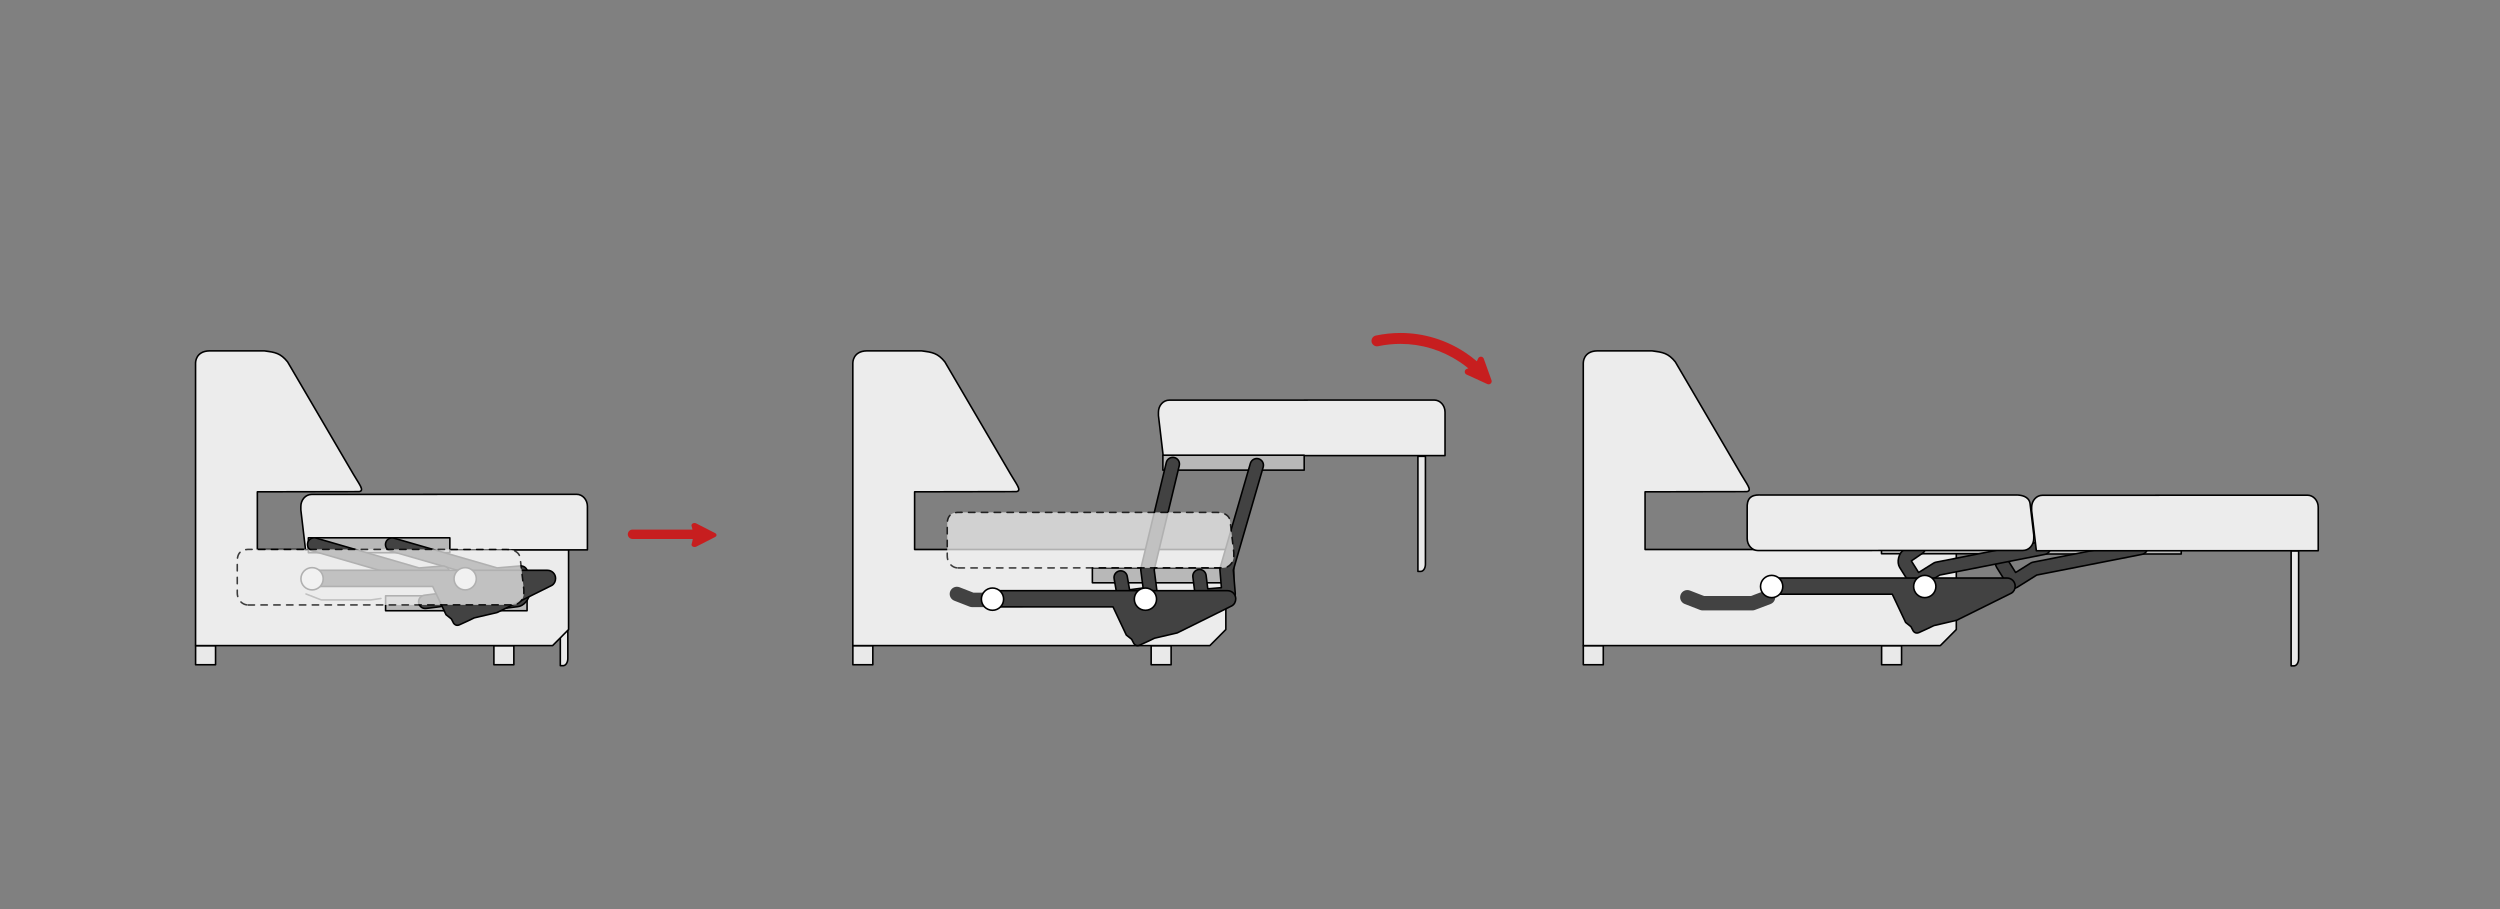 <?xml version="1.0" encoding="UTF-8" standalone="no"?>
<!-- Generator: Adobe Illustrator 16.0.0, SVG Export Plug-In . SVG Version: 6.00 Build 0)  -->

<svg
   xmlns:dc="http://purl.org/dc/elements/1.1/"
   xmlns:cc="http://creativecommons.org/ns#"
   xmlns:rdf="http://www.w3.org/1999/02/22-rdf-syntax-ns#"
   xmlns:svg="http://www.w3.org/2000/svg"
   xmlns="http://www.w3.org/2000/svg"
   xmlns:sodipodi="http://sodipodi.sourceforge.net/DTD/sodipodi-0.dtd"
   xmlns:inkscape="http://www.inkscape.org/namespaces/inkscape"
   version="1.1"
   id="svg2"
   sodipodi:docname="KANAPY-15.svg"
   inkscape:version="0.48.5 r10040"
   x="0px"
   y="0px"
   width="1559.055px"
   height="566.929px"
   viewBox="-1725.876 -4583.214 1559.055 566.929"
   enable-background="new -1725.876 -4583.214 1559.055 566.929"
   xml:space="preserve"><rect x="-1725.876" y="-4583.214" width="1559.055" height="566.929" fill="#808080" stroke="none"/><defs
   id="defs245" /><sodipodi:namedview
   pagecolor="#ffffff"
   bordercolor="#666666"
   borderopacity="1"
   objecttolerance="10"
   gridtolerance="10"
   guidetolerance="10"
   inkscape:pageopacity="0"
   inkscape:pageshadow="2"
   inkscape:window-width="1920"
   inkscape:window-height="1147"
   id="namedview243"
   showgrid="false"
   inkscape:zoom="0.70483548"
   inkscape:cx="1236.0284"
   inkscape:cy="485.77842"
   inkscape:window-x="-8"
   inkscape:window-y="-8"
   inkscape:window-maximized="1"
   inkscape:current-layer="svg2" />
<g
   id="g3">
	<g
   id="g5">
		<g
   id="path6627">
			
				<path
   sodipodi:nodetypes="ccccccccccccccc"
   inkscape:connector-curvature="0"
   inkscape:export-ydpi="200"
   inkscape:export-xdpi="200"
   inkscape:export-filename="D:\!!!!LOGO\KANAPY\PODGLÄ„D\ELEMENTY_1.png"
   fill="#ECECEC"
   d="     M-738.512-4356.824v116.291v59.938h36.906h185.75l9.969-10.031v-49.906H-699.98v-35.969l63.439-0.124     c3.611-0.53,0.143-4.536-3.521-10.795l-41.035-70.089c-4.461-5.529-7.867-6.067-14.502-6.898h-34.246     C-738.654-4364.225-738.512-4356.824-738.512-4356.824L-738.512-4356.824z"
   id="path8" />
			<path
   d="M-515.855-4180.096h-222.656c-0.275,0-0.5-0.224-0.5-0.5v-176.229c0-0.069-0.045-7.892,9.156-8.084h34.256     c6.912,0.862,10.402,1.521,14.893,7.084l41.076,70.15c0.723,1.233,1.436,2.378,2.09,3.426c2.115,3.392,3.512,5.633,2.865,7.031     c-0.271,0.585-0.875,0.951-1.793,1.085l-63.012,0.128v34.97h193.594c0.277,0,0.5,0.224,0.5,0.5v49.906     c0,0.132-0.051,0.259-0.145,0.353l-9.969,10.031C-515.594-4180.149-515.721-4180.096-515.855-4180.096z M-738.012-4181.096     h221.949l9.676-9.737v-49.2H-699.98c-0.275,0-0.5-0.224-0.5-0.5v-35.969c0-0.276,0.225-0.5,0.5-0.5l63.438-0.124     c0.492-0.077,0.838-0.251,0.959-0.511c0.42-0.907-1.074-3.305-2.807-6.081c-0.656-1.056-1.377-2.208-2.104-3.45l-41.035-70.088     c-4.213-5.213-7.377-5.809-14.131-6.655l-34.186,0.004c-8.203,0.171-8.17,6.792-8.166,7.074V-4181.096z"
   id="path10" />
		</g>
		<g
   id="path6629">
			<g
   id="g13">
				<path
   fill="#424242"
   d="M-633.086-4202.539h-30.988c-0.557,0-1.111-0.104-1.631-0.306l-9.535-3.707      c-2.316-0.901-3.463-3.509-2.563-5.825s3.508-3.463,5.824-2.563l8.748,3.401h29.322l9.031-3.416      c2.324-0.88,4.922,0.292,5.801,2.617s-0.293,4.922-2.617,5.801l-9.799,3.707      C-632.002-4202.638-632.541-4202.539-633.086-4202.539z"
   id="path15" />
			</g>
		</g>
		
			<g
   id="g6631"
   transform="matrix(0.359,0,0,0.359,-2350.74,2253.423)"
   inkscape:export-ydpi="200"
   inkscape:export-xdpi="200"
   inkscape:export-filename="D:\!!!!LOGO\KANAPY\PODGLÄ„D\ELEMENTY_1.png">
			<g
   id="rect6633">
				<rect
   x="5008.927"
   y="-18107.654"
   fill="#B8B8B8"
   width="245.754"
   height="25.95"
   id="rect19" />
				<path
   d="M5254.682-18080.311h-245.754c-0.773,0-1.395-0.625-1.395-1.395v-25.951c0-0.77,0.621-1.395,1.395-1.395h245.754      c0.768,0,1.394,0.625,1.394,1.395v25.951C5256.076-18080.936,5255.449-18080.311,5254.682-18080.311z M5010.322-18083.1h242.965      v-23.162h-242.965V-18083.1z"
   id="path21" />
			</g>
			<g
   id="rect6635">
				<rect
   x="5283.848"
   y="-18107.125"
   fill="#B8B8B8"
   width="245.754"
   height="25.95"
   id="rect24" />
				<path
   d="M5529.602-18079.779h-245.754c-0.773,0-1.394-0.625-1.394-1.395v-25.951c0-0.77,0.621-1.395,1.394-1.395h245.754      c0.773,0,1.394,0.625,1.394,1.395v25.951C5530.996-18080.404,5530.375-18079.779,5529.602-18079.779z M5285.242-18082.568      h242.965v-23.162h-242.965V-18082.568z"
   id="path26" />
			</g>
			<g
   id="path6637">
				<path
   sodipodi:nodetypes="cccccccsssccccscccsssc"
   inkscape:connector-curvature="0"
   fill="#424242"
   d="M5458.982-18103.551      c-0.665,0.027-1.324,0.111-1.972,0.25l-185.031,36.344c-1.378,0.268-2.712,0.787-3.905,1.531l-26.155,16.375l-12.625-20.125      l19.063-13.063c2.658-1.646,4.597-4.41,5.24-7.469c0.648-3.059-0.011-6.369-1.776-8.947c-1.765-2.582-4.619-4.393-7.701-4.896      c-3.083-0.504-6.362,0.305-8.856,2.186l-19.161,13.105c-8.268,4.836-12.947,20.764-7.124,30.334l19.438,31.031      c1.618,2.574,4.281,4.467,7.244,5.143c2.963,0.678,6.182,0.131,8.758-1.488l34.188-21.404l182.874-35.906      c2.837-0.531,5.463-2.166,7.184-4.484c1.727-2.32,2.532-5.301,2.222-8.174c-0.311-2.875-1.743-5.613-3.927-7.508      C5464.777-18102.609,5461.869-18103.645,5458.982-18103.551z"
   id="path29" />
				<path
   d="M5238.206-18020.074L5238.206-18020.074c-0.969,0-1.928-0.107-2.854-0.32c-3.339-0.76-6.296-2.859-8.115-5.758      l-19.439-31.033c-2.897-4.764-3.589-11.305-1.906-17.961c1.623-6.432,5.18-11.785,9.51-14.318l19.074-13.051      c2.712-2.045,6.389-2.979,9.869-2.412c3.491,0.57,6.634,2.568,8.627,5.486c1.994,2.914,2.723,6.566,1.994,10.021      c-0.719,3.408-2.914,6.535-5.877,8.367l-17.903,12.271l11.176,17.809l24.973-15.635c1.351-0.84,2.821-1.416,4.384-1.717      l185.025-36.346c0.703-0.15,1.443-0.244,2.179-0.275l0.414-0.006c3.094,0,6.209,1.158,8.54,3.18      c2.445,2.125,4.047,5.189,4.401,8.412c0.349,3.219-0.561,6.557-2.489,9.154c-1.933,2.598-4.864,4.43-8.05,5.025l-182.612,35.854      l-33.965,21.27C5243.097-18020.76,5240.689-18020.074,5238.206-18020.074z M5242.296-18102.305c-2.238,0-4.439,0.73-6.193,2.053      l-19.21,13.143c-3.725,2.184-6.874,7.01-8.3,12.646c-1.498,5.936-0.926,11.699,1.579,15.813l19.428,31.016      c1.427,2.277,3.752,3.926,6.373,4.523c2.565,0.586,5.479,0.092,7.707-1.309l34.188-21.406c0.142-0.09,0.305-0.154,0.469-0.188      l182.874-35.906c2.516-0.469,4.82-1.906,6.34-3.947c1.514-2.041,2.228-4.664,1.955-7.191c-0.278-2.529-1.536-4.938-3.458-6.605      c-1.83-1.588-4.275-2.498-6.71-2.498l-0.311,0.004c-0.572,0.023-1.149,0.098-1.721,0.221l-185.052,36.35      c-1.231,0.236-2.386,0.691-3.442,1.346l-26.149,16.373c-0.653,0.408-1.514,0.211-1.922-0.441l-12.625-20.125      c-0.398-0.633-0.224-1.467,0.392-1.891l19.063-13.064c2.38-1.473,4.101-3.93,4.667-6.604c0.566-2.676-0.022-5.617-1.563-7.873      c-1.547-2.258-4.08-3.867-6.775-4.309C5243.369-18102.262,5242.835-18102.305,5242.296-18102.305z"
   id="path31" />
			</g>
			<g
   id="path6639">
				<path
   sodipodi:nodetypes="cccccccsssccccscccsssc"
   inkscape:connector-curvature="0"
   fill="#424242"
   d="M5290.481-18103.551      c-0.664,0.027-1.323,0.111-1.972,0.25l-185.03,36.344c-1.378,0.268-2.712,0.787-3.905,1.531l-26.154,16.375l-12.625-20.125      l19.063-13.063c2.658-1.646,4.597-4.41,5.239-7.469c0.648-3.059-0.011-6.369-1.775-8.947c-1.765-2.582-4.613-4.393-7.702-4.896      c-3.083-0.504-6.361,0.305-8.856,2.186l-19.161,13.105c-8.268,4.836-12.946,20.764-7.124,30.334l19.439,31.031      c1.618,2.574,4.281,4.467,7.244,5.143c2.963,0.678,6.182,0.131,8.758-1.488l34.188-21.404l182.874-35.906      c2.838-0.531,5.463-2.166,7.184-4.484c1.727-2.32,2.533-5.301,2.222-8.174c-0.311-2.875-1.743-5.613-3.927-7.508      C5296.282-18102.609,5293.368-18103.645,5290.481-18103.551z"
   id="path34" />
				<path
   d="M5069.706-18020.074L5069.706-18020.074c-0.97,0-1.928-0.107-2.854-0.32c-3.339-0.76-6.296-2.859-8.116-5.758      l-19.438-31.033c-2.897-4.764-3.589-11.305-1.906-17.961c1.623-6.432,5.18-11.785,9.509-14.318l19.074-13.051      c2.712-2.045,6.389-2.979,9.869-2.412c3.491,0.57,6.634,2.568,8.627,5.486c1.993,2.914,2.723,6.566,1.993,10.021      c-0.719,3.408-2.914,6.535-5.877,8.367l-17.903,12.271l11.177,17.809l24.972-15.635c1.351-0.84,2.821-1.416,4.385-1.717      l185.025-36.346c0.703-0.15,1.443-0.244,2.179-0.275l0.414-0.006c3.099,0,6.209,1.16,8.541,3.182      c2.445,2.123,4.047,5.188,4.401,8.41c0.349,3.219-0.561,6.557-2.489,9.154c-1.934,2.598-4.864,4.43-8.05,5.025l-182.612,35.854      l-33.965,21.27C5074.596-18020.76,5072.189-18020.074,5069.706-18020.074z M5073.796-18102.305c-2.239,0-4.439,0.73-6.193,2.053      l-19.21,13.143c-3.726,2.184-6.874,7.01-8.301,12.646c-1.498,5.936-0.926,11.699,1.58,15.813l19.428,31.016      c1.427,2.277,3.753,3.926,6.373,4.523c2.571,0.586,5.479,0.092,7.707-1.309l34.188-21.406c0.142-0.09,0.305-0.154,0.468-0.188      l182.874-35.906c2.516-0.469,4.82-1.906,6.339-3.947c1.514-2.041,2.228-4.664,1.956-7.191c-0.278-2.529-1.536-4.938-3.458-6.605      c-1.83-1.588-4.275-2.498-6.71-2.498l-0.31,0.004c-0.572,0.023-1.149,0.098-1.721,0.221l-185.052,36.35      c-1.231,0.236-2.386,0.691-3.442,1.346l-26.149,16.373c-0.654,0.408-1.514,0.211-1.923-0.441l-12.625-20.125      c-0.397-0.633-0.223-1.467,0.392-1.891l19.063-13.064c2.38-1.473,4.102-3.93,4.668-6.604c0.566-2.676-0.022-5.617-1.563-7.873      c-1.546-2.258-4.079-3.867-6.775-4.309C5074.869-18102.262,5074.335-18102.305,5073.796-18102.305z"
   id="path36" />
			</g>
			<g
   id="path6641">
				<path
   sodipodi:nodetypes="sssccccsccccsss"
   inkscape:connector-curvature="0"
   fill="#424242"
   d="M4829.419-18039.457      c-7.794,0-14.063,6.27-14.063,14.061s6.269,14.063,14.063,14.063h198.282l23.153,49l9.281,7.408l3.66,6.998      c0,0,3.197,6.096,10.185,3.219c6.988-2.875,25.937-12.123,25.937-12.123l39.438-9.189l95.282-47.219h-0.011      c4.172-2.432,6.509-6.955,6.509-12.156c0-7.791-6.269-14.061-14.063-14.061H4829.419z"
   id="path39" />
				<path
   d="M5070.392-17942.543L5070.392-17942.543c-5.283,0-7.729-4.543-7.832-4.736l-3.524-6.74l-9.047-7.225      c-0.169-0.133-0.299-0.301-0.392-0.492l-22.783-48.203h-197.394c-8.524,0-15.457-6.934-15.457-15.457      c0-8.521,6.933-15.455,15.457-15.455h397.653c8.524,0,15.458,6.934,15.458,15.455c0,5.684-2.642,10.639-7.075,13.285      c-0.06,0.045-0.125,0.086-0.196,0.121l-95.282,47.219c-0.098,0.049-0.202,0.084-0.305,0.109l-39.281,9.152      c-1.884,0.918-19.172,9.33-25.876,12.092C5073.099-17942.838,5071.715-17942.543,5070.392-17942.543z M5051.977-17963.221      l9.03,7.205c0.152,0.121,0.278,0.273,0.365,0.443l3.66,7c0.065,0.123,1.787,3.24,5.359,3.24l0,0      c0.958,0,1.988-0.223,3.061-0.666c6.863-2.826,25.664-11.996,25.855-12.086c0.092-0.047,0.196-0.082,0.294-0.105l39.281-9.152      l95.015-47.088c0.011-0.004,0.016-0.01,0.027-0.016c3.698-2.154,5.817-6.146,5.817-10.951c0-6.984-5.681-12.666-12.669-12.666      h-397.653c-6.988,0-12.668,5.682-12.668,12.666c0,6.986,5.681,12.668,12.668,12.668h198.282c0.539,0,1.029,0.311,1.258,0.799      L5051.977-17963.221z"
   id="path41" />
			</g>
			<g
   id="path6643">
				
					<path
   sodipodi:type="arc"
   sodipodi:rx="19.347603"
   sodipodi:cy="153.8429"
   sodipodi:ry="19.347603"
   sodipodi:cx="75.90213"
   fill="#FFFFFF"
   d="m 95.25,153.843 c 0,10.685 -8.662,19.348 -19.348,19.348 -10.685,0 -19.348,-8.662 -19.348,-19.348 0,-10.685 8.662,-19.348 19.348,-19.348 10.685,0 19.348,8.662 19.348,19.348 z"
   id="path44" />
				<path
   d="m 5084.095,-18003.996 c -11.438,0 -20.741,-9.307 -20.741,-20.744 0,-11.436 9.303,-20.74 20.741,-20.74 11.438,0 20.74,9.305 20.74,20.74 0,11.437 -9.302,20.744 -20.74,20.744 z"
   id="path3242" /><path
   d="m 5084.095,-18042.691 c -9.896,0 -17.952,8.053 -17.952,17.951 0,9.9 8.055,17.955 17.952,17.955 9.902,0 17.952,-8.055 17.952,-17.955 0,-9.899 -8.05,-17.951 -17.952,-17.951 z"
   id="path46"
   style="fill:#ffffff" />
			</g>
			<g
   id="path6645">
				
					<path
   sodipodi:type="arc"
   sodipodi:rx="19.347603"
   sodipodi:cy="153.8429"
   sodipodi:ry="19.347603"
   sodipodi:cx="75.90213"
   fill="#FFFFFF"
   d="m 95.25,153.843 c 0,10.685 -8.662,19.348 -19.348,19.348 -10.685,0 -19.348,-8.662 -19.348,-19.348 0,-10.685 8.662,-19.348 19.348,-19.348 10.685,0 19.348,8.662 19.348,19.348 z"
   id="path49" />
				<path
   d="m 4818.134,-18003.996 c -11.438,0 -20.741,-9.307 -20.741,-20.744 0,-11.436 9.303,-20.74 20.741,-20.74 11.438,0 20.741,9.305 20.741,20.74 0,11.437 -9.303,20.744 -20.741,20.744 z"
   id="path3246" /><path
   d="m 4818.134,-18042.691 c -9.902,0 -17.952,8.053 -17.952,17.951 0,9.9 8.05,17.955 17.952,17.955 9.896,0 17.952,-8.055 17.952,-17.955 0,-9.899 -8.055,-17.951 -17.952,-17.951 z"
   id="path51"
   style="fill:#ffffff" />
			</g>
		</g>
		
			<g
   id="g6661"
   transform="matrix(0.579,0,0,0.873,-1936.893,959.22)"
   inkscape:export-ydpi="200"
   inkscape:export-xdpi="200"
   inkscape:export-filename="D:\!!!!LOGO\KANAPY\PODGLÄ„D\ELEMENTY_1.png">
			<g
   id="path6663">
				<path
   inkscape:connector-curvature="0"
   fill="#E9E9E9"
   d="M2832.141-5955.272v30.375v29.219v0.031v22.562v0.031h2.998      c2.836,0,5.095-2.29,5.095-5.125v-22.593v-24.125v-30.375H2832.141L2832.141-5955.272z"
   id="path55" />
				<path
   d="M2835.139-5872.481h-2.998c-0.479,0-0.863-0.256-0.863-0.573v-82.218c0-0.317,0.384-0.573,0.863-0.573h8.094      c0.476,0,0.863,0.256,0.863,0.573v77.093C2841.098-5874.984,2838.481-5872.481,2835.139-5872.481z M2833.004-5873.627h2.135      c2.333,0,4.232-2.042,4.232-4.552v-76.521h-6.367V-5873.627z"
   id="path57" />
			</g>
		</g>
		
			<g
   id="g6665"
   transform="matrix(0.626,0,0,2.38,-2167.05,-725.55)"
   inkscape:export-ydpi="200"
   inkscape:export-xdpi="200"
   inkscape:export-filename="D:\!!!!LOGO\KANAPY\PODGLÄ„D\ELEMENTY_1.png">
			<g
   id="rect6667">
				<rect
   x="2282.047"
   y="-1451.639"
   fill="#E9E9E9"
   width="19.887"
   height="4.958"
   id="rect61" />
				<path
   d="M2301.934-1446.471h-19.887c-0.44,0-0.799-0.094-0.799-0.21v-4.958c0-0.116,0.359-0.21,0.799-0.21h19.887      c0.44,0,0.799,0.094,0.799,0.21v4.958C2302.733-1446.565,2302.374-1446.471,2301.934-1446.471z M2282.846-1446.891h18.29v-4.538      h-18.29V-1446.891z"
   id="path63" />
			</g>
			<g
   id="rect6669">
				<rect
   x="2579.217"
   y="-1451.639"
   fill="#E9E9E9"
   width="19.884"
   height="4.958"
   id="rect66" />
				<path
   d="M2599.101-1446.471h-19.884c-0.443,0-0.799-0.094-0.799-0.21v-4.958c0-0.116,0.356-0.21,0.799-0.21h19.884      c0.443,0,0.799,0.094,0.799,0.21v4.958C2599.9-1446.565,2599.544-1446.471,2599.101-1446.471z M2580.016-1446.891h18.287v-4.538      h-18.287V-1446.891z"
   id="path68" />
			</g>
		</g>
		<g
   id="path6671">
			
				<path
   inkscape:connector-curvature="0"
   inkscape:export-ydpi="200"
   inkscape:export-xdpi="200"
   inkscape:export-filename="D:\!!!!LOGO\KANAPY\PODGLÄ„D\ELEMENTY_1.png"
   fill="#ECECEC"
   d="     M-286.931-4274.412l-165.25,0.063c-3.732,0.001-6.721,3.33-6.719,7.5v2.094l2.938,25h3.813h171.969v-7.594v-4.344v-15.219     C-280.181-4271.082-283.201-4274.414-286.931-4274.412L-286.931-4274.412z"
   id="path71" />
			<path
   d="M-280.181-4239.256h-175.781c-0.254,0-0.467-0.19-0.496-0.442l-2.938-25l-0.004-2.152     c-0.002-2.139,0.74-4.145,2.088-5.647c1.359-1.517,3.182-2.353,5.131-2.353l165.25-0.063c3.998,0,7.25,3.589,7.25,8v27.156     C-279.681-4239.479-279.906-4239.256-280.181-4239.256z M-455.517-4240.256h174.836v-26.656c0-3.86-2.803-7-6.248-7     l-165.252,0.063c-1.662,0-3.219,0.718-4.387,2.021c-1.182,1.318-1.832,3.087-1.832,4.979v2.094L-455.517-4240.256z"
   id="path73" />
		</g>
		<g
   id="path6673">
			
				<path
   sodipodi:nodetypes="cccccccccsc"
   inkscape:connector-curvature="0"
   inkscape:export-ydpi="200"
   inkscape:export-xdpi="200"
   inkscape:export-filename="D:\!!!!LOGO\KANAPY\PODGLÄ„D\ELEMENTY_1.png"
   fill="#ECECEC"
   d="     M-629.549-4239.883l165.25-0.063c3.73-0.001,6.721-3.33,6.719-7.5v-2.094l-2.299-19.57c-0.465-3.713-3.914-5.406-8.627-5.43     h-159.832c-6.607-0.223-8.203,3.23-7.961,8.508v3.43v15.219C-636.299-4243.213-633.279-4239.881-629.549-4239.883     L-629.549-4239.883z"
   id="path76" />
			<path
   d="M-629.549-4239.383h-0.004c-3.996,0-7.246-3.589-7.246-8v-18.648c-0.152-3.291,0.432-5.52,1.838-6.991     c1.396-1.462,3.551-2.127,6.639-2.017l159.816,0c5.336,0.026,8.66,2.165,9.123,5.868l2.299,19.574l0.004,2.152     c0,2.139-0.74,4.145-2.088,5.647c-1.359,1.517-3.182,2.353-5.131,2.353L-629.549-4239.383z M-628.929-4274.049     c-2.467,0-4.203,0.562-5.309,1.718c-1.203,1.26-1.699,3.255-1.561,6.277v18.671c0,3.86,2.803,7,6.246,7v0.5l0.004-0.5     l165.25-0.063c1.662,0,3.219-0.718,4.387-2.021c1.182-1.318,1.832-3.087,1.832-4.979v-2.094l-2.297-19.512     c-0.537-4.307-5.326-4.974-8.131-4.988h-159.83C-628.551-4274.046-628.742-4274.049-628.929-4274.049z"
   id="path78" />
		</g>
	</g>
	<g
   id="g80">
		
			<g
   id="g6647"
   transform="matrix(0.579,0,0,0.873,-3017.751,959.093)"
   inkscape:export-ydpi="200"
   inkscape:export-xdpi="200"
   inkscape:export-filename="D:\!!!!LOGO\KANAPY\PODGLÄ„D\ELEMENTY_1.png">
			<g
   id="path6649">
				<path
   inkscape:connector-curvature="0"
   fill="#E9E9E9"
   d="M2834.713-5955.273v30.376v29.219v0.031v22.562v0.031h3      c2.836,0,5.094-2.289,5.094-5.125v-22.593v-24.126v-30.375H2834.713L2834.713-5955.273z"
   id="path84" />
				<path
   d="M2837.713-5872.481h-3c-0.477,0-0.863-0.257-0.863-0.573v-82.219c0-0.316,0.386-0.572,0.863-0.572h8.094      c0.477,0,0.863,0.256,0.863,0.572v77.094C2843.67-5874.984,2841.053-5872.481,2837.713-5872.481z M2835.577-5873.627h2.136      c2.333,0,4.231-2.042,4.231-4.553v-76.521h-6.367V-5873.627z"
   id="path86" />
			</g>
		</g>
		<g
   id="path6651">
			
				<path
   sodipodi:nodetypes="ccccccccccccccc"
   inkscape:connector-curvature="0"
   inkscape:export-ydpi="200"
   inkscape:export-xdpi="200"
   inkscape:export-filename="D:\!!!!LOGO\KANAPY\PODGLÄ„D\ELEMENTY_1.png"
   fill="#ECECEC"
   d="     M-1603.925-4356.824v116.291v59.938h36.906h185.75l9.969-10.031v-49.906h-194.094v-35.969l63.438-0.124     c3.611-0.53,0.143-4.536-3.521-10.795l-41.035-70.089c-4.461-5.529-7.867-6.067-14.502-6.898h-34.245     C-1604.067-4364.225-1603.924-4356.824-1603.925-4356.824L-1603.925-4356.824z"
   id="path89" />
			<path
   d="M-1381.268-4180.096h-222.656c-0.276,0-0.5-0.224-0.5-0.5v-176.229c-0.002-0.321,0.05-7.894,9.157-8.084h34.255     c6.911,0.862,10.403,1.521,14.891,7.084l41.078,70.15c0.721,1.233,1.436,2.378,2.089,3.426c2.115,3.392,3.512,5.633,2.865,7.031     c-0.271,0.585-0.874,0.951-1.792,1.085l-63.011,0.128v34.97h193.594c0.276,0,0.5,0.224,0.5,0.5v49.906     c0,0.132-0.052,0.259-0.146,0.353l-9.969,10.031C-1381.008-4180.149-1381.135-4180.096-1381.268-4180.096z M-1603.425-4181.096     h221.948l9.677-9.737v-49.2h-193.594c-0.276,0-0.5-0.224-0.5-0.5v-35.969c0-0.276,0.223-0.5,0.499-0.5l63.438-0.124     c0.491-0.077,0.838-0.251,0.958-0.511c0.42-0.907-1.075-3.305-2.806-6.081c-0.658-1.056-1.377-2.208-2.104-3.45l-41.035-70.088     c-4.212-5.213-7.378-5.81-14.132-6.655l-34.183,0.004c-8.206,0.171-8.171,6.792-8.166,7.074L-1603.425-4181.096z"
   id="path91" />
		</g>
		<g
   id="path6653">
			
				<path
   inkscape:connector-curvature="0"
   inkscape:export-ydpi="200"
   inkscape:export-xdpi="200"
   inkscape:export-filename="D:\!!!!LOGO\KANAPY\PODGLÄ„D\ELEMENTY_1.png"
   fill="#ECECEC"
   d="     M-1366.3-4274.951l-165.25,0.063c-3.73,0.001-6.72,3.33-6.719,7.5v2.094l2.938,25h3.813h171.969v-7.594v-4.344v-15.219     C-1359.55-4271.621-1362.568-4274.953-1366.3-4274.951L-1366.3-4274.951z"
   id="path94" />
			<path
   d="M-1359.55-4239.795h-175.781c-0.253,0-0.467-0.19-0.497-0.442l-2.938-25l-0.003-2.152c-0.001-4.41,3.237-7.999,7.219-8     l165.25-0.063c3.999,0,7.25,3.589,7.25,8v27.156C-1359.05-4240.019-1359.273-4239.795-1359.55-4239.795z M-1534.886-4240.795     h174.836v-26.656c0-3.86-2.802-7-6.247-7l-165.253,0.063c-3.43,0.001-6.22,3.141-6.219,7v2.094L-1534.886-4240.795z"
   id="path96" />
		</g>
		
			<g
   id="g6655"
   transform="matrix(0.626,0,0,2.38,-3033.954,-725.55)"
   inkscape:export-ydpi="200"
   inkscape:export-xdpi="200"
   inkscape:export-filename="D:\!!!!LOGO\KANAPY\PODGLÄ„D\ELEMENTY_1.png">
			<g
   id="rect6657">
				<rect
   x="2284.428"
   y="-1451.639"
   fill="#E9E9E9"
   width="19.886"
   height="4.958"
   id="rect100" />
				<path
   d="M2304.314-1446.471h-19.885c-0.442,0-0.799-0.094-0.799-0.21v-4.958c0-0.116,0.357-0.21,0.799-0.21h19.885      c0.442,0,0.799,0.094,0.799,0.21v4.958C2305.113-1446.565,2304.756-1446.471,2304.314-1446.471z M2285.227-1446.891h18.288      v-4.538h-18.288V-1446.891z"
   id="path102" />
			</g>
			<g
   id="rect6659">
				<rect
   x="2581.598"
   y="-1451.639"
   fill="#E9E9E9"
   width="19.884"
   height="4.958"
   id="rect105" />
				<path
   d="M2601.482-1446.471h-19.884c-0.442,0-0.799-0.094-0.799-0.21v-4.958c0-0.116,0.357-0.21,0.799-0.21h19.884      c0.441,0,0.799,0.094,0.799,0.21v4.958C2602.281-1446.565,2601.924-1446.471,2601.482-1446.471z M2582.397-1446.891h18.287      v-4.538h-18.287V-1446.891z"
   id="path107" />
			</g>
		</g>
		<g
   id="path5995">
			<path
   fill="#424242"
   d="M-1525.535-4208.596c-0.062,0-0.124-0.012-0.181-0.034l-9.535-3.708c-0.257-0.1-0.385-0.39-0.285-0.647     c0.1-0.257,0.39-0.386,0.647-0.285l9.448,3.674h30.895l6.162-0.892c0.278-0.041,0.526,0.151,0.566,0.424     c0.039,0.273-0.15,0.527-0.424,0.566l-6.233,0.896L-1525.535-4208.596z"
   id="path110" />
		</g>
		
			<g
   id="g6685"
   transform="matrix(0.359,0,0,0.359,-3262.467,2248.605)"
   inkscape:export-ydpi="200"
   inkscape:export-xdpi="200"
   inkscape:export-filename="D:\!!!!LOGO\KANAPY\PODGLÄ„D\ELEMENTY_1.png">
			<g
   id="rect6687">
				<rect
   x="4950.012"
   y="-17995.156"
   fill="#B8B8B8"
   width="245.757"
   height="25.947"
   id="rect114" />
				<path
   d="M5195.769-17967.814h-245.757c-0.771,0-1.395-0.623-1.395-1.393v-25.949c0-0.77,0.624-1.393,1.395-1.393h245.757      c0.771,0,1.395,0.623,1.395,1.393v25.949C5197.163-17968.438,5196.539-17967.814,5195.769-17967.814z M4951.406-17970.602      h242.968v-23.16h-242.968V-17970.602z"
   id="path116" />
			</g>
			<g
   id="rect6689">
				<rect
   x="4815.877"
   y="-18095.873"
   fill="#B8B8B8"
   width="245.754"
   height="25.95"
   id="rect119" />
				<path
   d="M5061.631-18068.529h-245.754c-0.771,0-1.394-0.623-1.394-1.395v-25.949c0-0.771,0.624-1.395,1.394-1.395h245.754      c0.771,0,1.395,0.623,1.395,1.395v25.949C5063.025-18069.152,5062.401-18068.529,5061.631-18068.529z M4817.271-18071.316      h242.966v-23.162h-242.966V-18071.316z"
   id="path121" />
			</g>
			<g
   id="path6691">
				<path
   sodipodi:nodetypes="cccccccsssccccscccsssc"
   inkscape:connector-curvature="0"
   fill="#424242"
   d="M4956.431-18073.682      c0.599,0.281,1.226,0.508,1.865,0.678l181.188,52.234c1.351,0.391,2.772,0.535,4.175,0.424l30.749-2.611l2.031,23.668      l-22.924,2.908c-3.116,0.248-6.106,1.818-8.077,4.246c-1.972,2.426-2.9,5.672-2.508,8.771c0.393,3.102,2.097,6.016,4.61,7.875      c2.514,1.857,5.801,2.637,8.881,2.104l23.028-2.9c9.566-0.523,21.007-12.553,20.201-23.727l-3.11-36.482      c-0.261-3.029-1.765-5.932-4.09-7.887c-2.326-1.955-5.444-2.941-8.47-2.68l-40.193,3.418l-179.069-51.637      c-2.77-0.828-5.847-0.572-8.442,0.703c-2.593,1.277-4.676,3.557-5.711,6.254c-1.038,2.699-1.013,5.787,0.063,8.473      C4951.7-18077.166,4953.816-18074.918,4956.431-18073.682z"
   id="path124" />
				<path
   d="M5154.488-17971.826c-2.798,0-5.56-0.902-7.778-2.539c-2.839-2.104-4.721-5.318-5.165-8.824      c-0.443-3.5,0.582-7.084,2.809-9.826c2.196-2.701,5.579-4.479,9.049-4.756l21.532-2.732l-1.799-20.945l-29.359,2.492      c-1.604,0.133-3.17-0.035-4.682-0.475l-181.187-52.232c-0.7-0.188-1.405-0.443-2.069-0.754      c-2.935-1.389-5.306-3.908-6.508-6.914c-1.205-3.01-1.23-6.469-0.069-9.488c1.159-3.021,3.49-5.576,6.396-7.008      c2.881-1.414,6.388-1.705,9.458-0.787l178.81,51.561l39.936-3.395c3.385-0.293,6.907,0.834,9.485,3      c2.617,2.201,4.288,5.422,4.582,8.834l3.11,36.486c0.401,5.561-1.972,11.693-6.509,16.844      c-4.386,4.982-9.996,8.117-15.005,8.391l-22.93,2.893C5155.949-17971.889,5155.219-17971.826,5154.488-17971.826z       M5174.408-18024.352c0.717,0,1.325,0.549,1.388,1.275l2.032,23.668c0.064,0.746-0.471,1.408-1.213,1.502l-22.925,2.908      c-2.79,0.225-5.446,1.619-7.17,3.742c-1.726,2.123-2.551,5.008-2.207,7.717c0.343,2.713,1.859,5.305,4.056,6.93      c2.188,1.617,5.078,2.322,7.813,1.85l23.092-2.91c4.314-0.238,9.319-3.094,13.165-7.457c4.045-4.594,6.167-9.982,5.821-14.783      l-3.108-36.467c-0.231-2.68-1.544-5.209-3.599-6.938c-2.023-1.701-4.779-2.59-7.452-2.357l-40.194,3.418      c-0.172,0.018-0.341-0.002-0.505-0.049l-179.069-51.637c-2.437-0.729-5.184-0.492-7.441,0.613      c-2.282,1.125-4.114,3.131-5.023,5.504c-0.912,2.373-0.892,5.09,0.056,7.455c0.944,2.359,2.805,4.338,5.105,5.426      c0.52,0.242,1.069,0.441,1.63,0.592l181.214,52.238c1.187,0.348,2.43,0.479,3.678,0.375l30.741-2.609      C5174.33-18024.35,5174.369-18024.352,5174.408-18024.352z"
   id="path126" />
			</g>
			<g
   id="path6693">
				<path
   sodipodi:nodetypes="cccccccsssccccscccsssc"
   inkscape:connector-curvature="0"
   fill="#424242"
   d="M4821.021-18073.842      c0.6,0.281,1.226,0.506,1.863,0.682l181.117,52.477c1.351,0.395,2.772,0.543,4.175,0.43l30.751-2.57l2.001,23.674l-22.93,2.875      c-3.115,0.246-6.105,1.813-8.083,4.236c-1.974,2.424-2.909,5.666-2.519,8.768c0.387,3.102,2.089,6.02,4.6,7.881      c2.514,1.863,5.798,2.645,8.878,2.113l23.034-2.867c9.567-0.51,21.021-12.523,20.231-23.697l-3.061-36.49      c-0.256-3.027-1.757-5.93-4.08-7.889c-2.323-1.961-5.438-2.949-8.467-2.691l-40.196,3.361l-178.998-51.879      c-2.77-0.832-5.847-0.58-8.442,0.691c-2.595,1.273-4.682,3.553-5.722,6.248c-1.037,2.699-1.021,5.787,0.052,8.473      C4816.296-18077.336,4818.409-18075.08,4821.021-18073.842z"
   id="path129" />
				<path
   d="M5018.953-17971.719c-2.803,0-5.568-0.906-7.788-2.551c-2.837-2.105-4.715-5.324-5.152-8.828      c-0.44-3.502,0.588-7.082,2.821-9.822c2.234-2.738,5.534-4.467,9.055-4.744l21.537-2.703l-1.771-20.951l-29.364,2.455      c-1.599,0.129-3.168-0.039-4.681-0.482l-181.115-52.475c-0.708-0.195-1.409-0.451-2.065-0.76      c-2.932-1.391-5.298-3.912-6.499-6.922c-1.201-3.004-1.221-6.463-0.059-9.488c1.167-3.023,3.504-5.574,6.409-7      c2.881-1.41,6.388-1.697,9.458-0.775l178.737,51.805l39.939-3.34c3.369-0.293,6.906,0.84,9.481,3.014      c2.615,2.205,4.282,5.426,4.569,8.838l3.061,36.49c0.393,5.563-1.988,11.695-6.535,16.84      c-4.392,4.973-10.004,8.102-15.012,8.367l-22.935,2.859C5020.397-17971.779,5019.676-17971.719,5018.953-17971.719z       M5038.928-18024.219c0.718,0,1.327,0.551,1.388,1.277l2.002,23.674c0.063,0.744-0.473,1.408-1.216,1.5l-22.931,2.877      c-2.788,0.221-5.446,1.613-7.176,3.732c-1.727,2.121-2.556,5.004-2.215,7.713c0.339,2.715,1.852,5.307,4.047,6.936      c2.185,1.621,5.072,2.326,7.81,1.859l23.097-2.877c4.313-0.232,9.321-3.078,13.169-7.438c4.054-4.588,6.185-9.975,5.845-14.779      l-3.06-36.471c-0.227-2.68-1.535-5.207-3.589-6.939c-2.021-1.707-4.794-2.588-7.449-2.367l-40.198,3.359      c-0.167,0.018-0.341-0.002-0.504-0.049l-178.999-51.879c-2.441-0.736-5.187-0.502-7.44,0.605      c-2.284,1.117-4.119,3.121-5.035,5.496c-0.914,2.377-0.897,5.094,0.046,7.453c0.943,2.363,2.801,4.344,5.098,5.434      c0.52,0.244,1.072,0.443,1.632,0.596l181.138,52.482c1.193,0.35,2.435,0.48,3.677,0.381l30.746-2.57      C5038.851-18024.217,5038.89-18024.219,5038.928-18024.219z"
   id="path131" />
			</g>
			<g
   id="path6695">
				<path
   sodipodi:nodetypes="sssccccsccccsss"
   inkscape:connector-curvature="0"
   fill="#424242"
   d="M4833.575-18039.457      c-7.791,0-14.063,6.271-14.063,14.063s6.272,14.063,14.063,14.063h198.282l23.156,49l9.281,7.404l3.657,7.002      c0,0,3.2,6.096,10.186,3.219c6.988-2.879,25.939-12.127,25.939-12.127l39.436-9.186l95.282-47.219h-0.011      c4.172-2.434,6.511-6.957,6.511-12.156c0-7.791-6.271-14.063-14.063-14.063H4833.575z"
   id="path134" />
				<path
   d="M5074.546-17942.541L5074.546-17942.541c-5.282,0-7.728-4.543-7.829-4.736l-3.523-6.742l-9.051-7.223      c-0.166-0.133-0.299-0.301-0.391-0.492l-22.778-48.203h-197.398c-8.524,0-15.458-6.934-15.458-15.457      s6.934-15.457,15.458-15.457h397.656c8.523,0,15.457,6.934,15.457,15.457c0,5.682-2.645,10.639-7.082,13.289      c-0.06,0.045-0.125,0.082-0.193,0.115l-95.282,47.221c-0.097,0.049-0.198,0.084-0.304,0.107l-39.282,9.15      c-1.884,0.92-19.169,9.33-25.878,12.094C5077.256-17942.836,5075.869-17942.541,5074.546-17942.541z M5056.135-17963.219      l9.029,7.203c0.151,0.119,0.276,0.271,0.366,0.443l3.657,7.002c0.067,0.123,1.788,3.24,5.358,3.24l0,0      c0.957,0,1.986-0.223,3.06-0.666c6.868-2.828,25.67-11.998,25.859-12.09c0.094-0.047,0.193-0.082,0.295-0.105l39.278-9.148      l95.025-47.092c0.005-0.004,0.011-0.008,0.018-0.01c3.698-2.158,5.82-6.15,5.82-10.953c0-6.984-5.684-12.668-12.668-12.668      h-397.656c-6.985,0-12.669,5.684-12.669,12.668s5.684,12.668,12.669,12.668h198.282c0.539,0,1.03,0.311,1.261,0.799      L5056.135-17963.219z"
   id="path136" />
			</g>
			<g
   id="path6697">
				
					<path
   sodipodi:type="arc"
   sodipodi:rx="19.347603"
   sodipodi:cy="153.8429"
   sodipodi:ry="19.347603"
   sodipodi:cx="75.90213"
   fill="#FFFFFF"
   d="m 95.25,153.843 c 0,10.685 -8.662,19.348 -19.348,19.348 -10.685,0 -19.348,-8.662 -19.348,-19.348 0,-10.685 8.662,-19.348 19.348,-19.348 10.685,0 19.348,8.662 19.348,19.348 z"
   id="path139" />
				<path
   d="m 4822.29,-18003.998 c -11.438,0 -20.743,-9.305 -20.743,-20.742 0,-11.437 9.305,-20.742 20.743,-20.742 11.438,0 20.743,9.305 20.743,20.742 0,11.437 -9.305,20.742 -20.743,20.742 z"
   id="path3226" /><path
   d="m 4822.29,-18042.693 c -9.9,0 -17.955,8.053 -17.955,17.953 0,9.9 8.055,17.953 17.955,17.953 9.9,0 17.954,-8.053 17.954,-17.953 0,-9.9 -8.054,-17.953 -17.954,-17.953 z"
   id="path141"
   style="fill:#ffffff" />
			</g>
			<g
   id="path6699">
				
					<path
   sodipodi:type="arc"
   sodipodi:rx="19.347603"
   sodipodi:cy="153.8429"
   sodipodi:ry="19.347603"
   sodipodi:cx="75.90213"
   fill="#FFFFFF"
   d="m 95.25,153.843 c 0,10.685 -8.662,19.348 -19.348,19.348 -10.685,0 -19.348,-8.662 -19.348,-19.348 0,-10.685 8.662,-19.348 19.348,-19.348 10.685,0 19.348,8.662 19.348,19.348 z"
   id="path144" />
				<path
   d="m 5088.253,-18003.998 c -11.438,0 -20.743,-9.305 -20.743,-20.742 0,-11.437 9.305,-20.742 20.743,-20.742 11.437,0 20.741,9.305 20.741,20.742 0,11.437 -9.304,20.742 -20.741,20.742 z"
   id="path3230" /><path
   d="m 5088.253,-18042.693 c -9.9,0 -17.955,8.053 -17.955,17.953 0,9.9 8.054,17.953 17.955,17.953 9.899,0 17.952,-8.053 17.952,-17.953 0,-9.9 -8.053,-17.953 -17.952,-17.953 z"
   id="path146"
   style="fill:#ffffff" />
			</g>
		</g>
		<g
   id="path6701"
   opacity="0.743"
   enable-background="new    ">
			
				<path
   sodipodi:nodetypes="cccccccccsc"
   inkscape:connector-curvature="0"
   inkscape:export-ydpi="200"
   inkscape:export-xdpi="200"
   inkscape:export-filename="D:\!!!!LOGO\KANAPY\PODGLÄ„D\ELEMENTY_1.png"
   fill="#ECECEC"
   d="     M-1571.162-4205.942l165.25-0.063c3.73-0.001,6.72-3.33,6.719-7.5v-2.094l-2.3-19.569c-0.464-3.713-3.914-5.406-8.627-5.431     h-159.832c-6.607-0.222-8.202,3.23-7.96,8.509v3.429v15.219C-1577.912-4209.272-1574.893-4205.94-1571.162-4205.942     L-1571.162-4205.942z"
   id="path149" />
			<path
   d="M-1571.162-4205.442c-0.237,0-0.437-0.166-0.487-0.388c-0.084,0.211-0.307,0.343-0.541,0.308     c-1.408-0.218-2.714-0.882-3.779-1.92c-0.198-0.192-0.202-0.509-0.009-0.707c0.192-0.198,0.51-0.201,0.707-0.009     c0.915,0.892,2.033,1.462,3.234,1.648c0.208,0.032,0.366,0.188,0.411,0.382c0.074-0.184,0.254-0.314,0.464-0.314l4-0.001     c0.276,0,0.5,0.224,0.5,0.5c0,0.276-0.224,0.5-0.5,0.5L-1571.162-4205.442z M-1563.162-4205.445c-0.276,0-0.5-0.224-0.5-0.5     c0-0.276,0.224-0.5,0.5-0.5l4-0.001c0.276,0,0.5,0.224,0.5,0.5c0,0.276-0.224,0.5-0.5,0.5L-1563.162-4205.445z      M-1555.162-4205.448c-0.276,0-0.5-0.224-0.5-0.5c0-0.276,0.224-0.5,0.5-0.5l4-0.001c0.276,0,0.5,0.224,0.5,0.5     c0,0.276-0.224,0.5-0.5,0.5L-1555.162-4205.448z M-1547.162-4205.452c-0.276,0-0.5-0.224-0.5-0.5c0-0.276,0.224-0.5,0.5-0.5     l4-0.001c0.276,0,0.5,0.224,0.5,0.5c0,0.276-0.224,0.5-0.5,0.5L-1547.162-4205.452z M-1539.162-4205.455     c-0.276,0-0.5-0.224-0.5-0.5c0-0.276,0.224-0.5,0.5-0.5l4-0.001c0.276,0,0.5,0.224,0.5,0.5c0,0.276-0.224,0.5-0.5,0.5     L-1539.162-4205.455z M-1531.162-4205.458c-0.276,0-0.5-0.224-0.5-0.5c0-0.276,0.224-0.5,0.5-0.5l4-0.001     c0.276,0,0.5,0.224,0.5,0.5c0,0.276-0.224,0.5-0.5,0.5L-1531.162-4205.458z M-1523.162-4205.46c-0.276,0-0.5-0.224-0.5-0.5     c0-0.276,0.224-0.5,0.5-0.5l4-0.001c0.276,0,0.5,0.224,0.5,0.5c0,0.276-0.224,0.5-0.5,0.5L-1523.162-4205.46z      M-1515.162-4205.463c-0.276,0-0.5-0.224-0.5-0.5c0-0.276,0.224-0.5,0.5-0.5l4-0.001c0.276,0,0.5,0.224,0.5,0.5     c0,0.276-0.224,0.5-0.5,0.5L-1515.162-4205.463z M-1507.162-4205.467c-0.276,0-0.5-0.224-0.5-0.5c0-0.276,0.224-0.5,0.5-0.5     l4-0.001c0.276,0,0.5,0.224,0.5,0.5c0,0.276-0.224,0.5-0.5,0.5L-1507.162-4205.467z M-1499.162-4205.47     c-0.276,0-0.5-0.224-0.5-0.5c0-0.276,0.224-0.5,0.5-0.5l4-0.001c0.276,0,0.5,0.224,0.5,0.5c0,0.276-0.224,0.5-0.5,0.5     L-1499.162-4205.47z M-1491.162-4205.473c-0.276,0-0.5-0.224-0.5-0.5c0-0.276,0.224-0.5,0.5-0.5l4-0.001     c0.276,0,0.5,0.224,0.5,0.5c0,0.276-0.224,0.5-0.5,0.5L-1491.162-4205.473z M-1483.162-4205.476c-0.276,0-0.5-0.224-0.5-0.5     c0-0.276,0.224-0.5,0.5-0.5l4-0.001c0.276,0,0.5,0.224,0.5,0.5c0,0.276-0.224,0.5-0.5,0.5L-1483.162-4205.476z      M-1475.162-4205.479c-0.276,0-0.5-0.224-0.5-0.5c0-0.276,0.224-0.5,0.5-0.5l4-0.001c0.276,0,0.5,0.224,0.5,0.5     c0,0.276-0.224,0.5-0.5,0.5L-1475.162-4205.479z M-1467.162-4205.482c-0.276,0-0.5-0.224-0.5-0.5c0-0.276,0.224-0.5,0.5-0.5     l4-0.001c0.276,0,0.5,0.224,0.5,0.5c0,0.276-0.224,0.5-0.5,0.5L-1467.162-4205.482z M-1459.162-4205.485     c-0.276,0-0.5-0.224-0.5-0.5c0-0.276,0.224-0.5,0.5-0.5l4-0.001c0.276,0,0.5,0.224,0.5,0.5c0,0.276-0.224,0.5-0.5,0.5     L-1459.162-4205.485z M-1451.162-4205.488c-0.276,0-0.5-0.224-0.5-0.5c0-0.276,0.224-0.5,0.5-0.5l4-0.001     c0.276,0,0.5,0.224,0.5,0.5c0,0.276-0.224,0.5-0.5,0.5L-1451.162-4205.488z M-1443.162-4205.491c-0.276,0-0.5-0.224-0.5-0.5     c0-0.276,0.224-0.5,0.5-0.5l4-0.001c0.276,0,0.5,0.224,0.5,0.5c0,0.276-0.224,0.5-0.5,0.5L-1443.162-4205.491z      M-1435.162-4205.494c-0.276,0-0.5-0.224-0.5-0.5c0-0.276,0.224-0.5,0.5-0.5l4-0.001c0.276,0,0.5,0.224,0.5,0.5     c0,0.276-0.224,0.5-0.5,0.5L-1435.162-4205.494z M-1427.162-4205.497c-0.276,0-0.5-0.224-0.5-0.5c0-0.276,0.224-0.5,0.5-0.5     l4-0.001c0.276,0,0.5,0.224,0.5,0.5c0,0.276-0.224,0.5-0.5,0.5L-1427.162-4205.497z M-1419.162-4205.5     c-0.276,0-0.5-0.224-0.5-0.5c0-0.276,0.224-0.5,0.5-0.5l4-0.001c0.276,0,0.5,0.224,0.5,0.5c0,0.276-0.224,0.5-0.5,0.5     L-1419.162-4205.5z M-1411.162-4205.503c-0.276,0-0.5-0.224-0.5-0.5c0-0.276,0.224-0.5,0.5-0.5l4-0.001     c0.276,0,0.5,0.224,0.5,0.5c0,0.276-0.224,0.5-0.5,0.5L-1411.162-4205.503z M-1403.253-4206.107     c-0.187,0-0.366-0.105-0.452-0.285c-0.119-0.249-0.013-0.547,0.236-0.667c1.09-0.519,2.021-1.376,2.691-2.477     c0.144-0.235,0.45-0.311,0.688-0.167c0.236,0.144,0.311,0.451,0.167,0.688c-0.772,1.268-1.85,2.256-3.116,2.86     C-1403.108-4206.123-1403.181-4206.107-1403.253-4206.107z M-1577.613-4210.716c-0.219,0-0.42-0.145-0.481-0.366     c-0.211-0.761-0.318-1.555-0.318-2.36v-1.746c0-0.276,0.224-0.5,0.5-0.5s0.5,0.224,0.5,0.5v1.746     c0,0.715,0.095,1.419,0.282,2.093c0.074,0.266-0.082,0.542-0.348,0.616C-1577.523-4210.722-1577.568-4210.716-1577.613-4210.716z      M-1399.204-4212.565c-0.009,0-0.017,0-0.025,0c-0.276-0.014-0.488-0.249-0.475-0.524c0.007-0.137,0.011-0.276,0.011-0.415     v-2.094l-0.167-1.397c-0.032-0.274,0.164-0.522,0.438-0.555c0.271-0.033,0.522,0.164,0.555,0.438l0.171,1.456l0.003,2.152     c0,0.156-0.004,0.311-0.012,0.465C-1398.719-4212.772-1398.939-4212.565-1399.204-4212.565z M-1577.912-4218.688     c-0.276,0-0.5-0.224-0.5-0.5v-4c0-0.276,0.224-0.5,0.5-0.5s0.5,0.224,0.5,0.5v4     C-1577.412-4218.912-1577.635-4218.688-1577.912-4218.688z M-1399.832-4220.527c-0.25,0-0.466-0.187-0.496-0.441l-0.467-3.973     c-0.032-0.274,0.164-0.522,0.438-0.555c0.268-0.036,0.522,0.164,0.555,0.438l0.467,3.973c0.032,0.274-0.164,0.523-0.438,0.555     C-1399.793-4220.528-1399.812-4220.527-1399.832-4220.527z M-1577.912-4226.688c-0.276,0-0.5-0.224-0.5-0.5v-4     c0-0.276,0.224-0.5,0.5-0.5s0.5,0.224,0.5,0.5v4C-1577.412-4226.912-1577.635-4226.688-1577.912-4226.688z M-1400.765-4228.472     c-0.25,0-0.466-0.187-0.496-0.442l-0.467-3.973c-0.032-0.274,0.164-0.522,0.438-0.555c0.272-0.035,0.522,0.164,0.555,0.438     l0.467,3.972c0.032,0.274-0.164,0.523-0.438,0.555C-1400.726-4228.473-1400.746-4228.472-1400.765-4228.472z M-1577.788-4234.68     c-0.025,0-0.051-0.002-0.076-0.006c-0.273-0.042-0.46-0.297-0.418-0.57c0.254-1.653,0.824-2.916,1.743-3.861     c0.193-0.198,0.509-0.203,0.707-0.01c0.198,0.192,0.202,0.509,0.01,0.707c-0.769,0.791-1.25,1.875-1.471,3.315     C-1577.333-4234.857-1577.546-4234.68-1577.788-4234.68z M-1401.965-4236.356c-0.189,0-0.37-0.107-0.454-0.29     c-0.489-1.057-1.358-1.889-2.583-2.473c-0.249-0.119-0.355-0.417-0.236-0.667c0.119-0.249,0.417-0.355,0.667-0.236     c1.44,0.687,2.47,1.681,3.059,2.956c0.116,0.25,0.007,0.548-0.244,0.664C-1401.823-4236.371-1401.894-4236.356-1401.965-4236.356     z M-1572.635-4239.95c-0.24,0-0.452-0.173-0.493-0.418c-0.045-0.272,0.139-0.53,0.411-0.575c0.824-0.137,1.753-0.19,2.782-0.155     l1.291,0c0.276,0,0.5,0.224,0.5,0.5s-0.224,0.5-0.5,0.5h-1.308c-1.042-0.034-1.842,0.015-2.601,0.142     C-1572.58-4239.952-1572.608-4239.95-1572.635-4239.95z M-1408.646-4240.032c-0.015,0-0.029,0-0.044-0.002     c-0.462-0.041-0.941-0.062-1.433-0.064h-2.521c-0.276,0-0.5-0.224-0.5-0.5s0.224-0.5,0.5-0.5h2.524     c0.523,0.003,1.029,0.026,1.517,0.068c0.275,0.024,0.479,0.267,0.455,0.542     C-1408.171-4240.229-1408.389-4240.032-1408.646-4240.032z M-1416.644-4240.099h-4c-0.276,0-0.5-0.224-0.5-0.5s0.224-0.5,0.5-0.5     h4c0.276,0,0.5,0.224,0.5,0.5S-1416.368-4240.099-1416.644-4240.099z M-1424.644-4240.099h-4c-0.276,0-0.5-0.224-0.5-0.5     s0.224-0.5,0.5-0.5h4c0.276,0,0.5,0.224,0.5,0.5S-1424.368-4240.099-1424.644-4240.099z M-1432.644-4240.099h-4     c-0.276,0-0.5-0.224-0.5-0.5s0.224-0.5,0.5-0.5h4c0.276,0,0.5,0.224,0.5,0.5S-1432.368-4240.099-1432.644-4240.099z      M-1440.644-4240.099h-4c-0.276,0-0.5-0.224-0.5-0.5s0.224-0.5,0.5-0.5h4c0.276,0,0.5,0.224,0.5,0.5     S-1440.368-4240.099-1440.644-4240.099z M-1448.644-4240.099h-4c-0.276,0-0.5-0.224-0.5-0.5s0.224-0.5,0.5-0.5h4     c0.276,0,0.5,0.224,0.5,0.5S-1448.368-4240.099-1448.644-4240.099z M-1456.644-4240.099h-4c-0.276,0-0.5-0.224-0.5-0.5     s0.224-0.5,0.5-0.5h4c0.276,0,0.5,0.224,0.5,0.5S-1456.368-4240.099-1456.644-4240.099z M-1464.644-4240.099h-4     c-0.276,0-0.5-0.224-0.5-0.5s0.224-0.5,0.5-0.5h4c0.276,0,0.5,0.224,0.5,0.5S-1464.368-4240.099-1464.644-4240.099z      M-1472.644-4240.099h-4c-0.276,0-0.5-0.224-0.5-0.5s0.224-0.5,0.5-0.5h4c0.276,0,0.5,0.224,0.5,0.5     S-1472.368-4240.099-1472.644-4240.099z M-1480.644-4240.099h-4c-0.276,0-0.5-0.224-0.5-0.5s0.224-0.5,0.5-0.5h4     c0.276,0,0.5,0.224,0.5,0.5S-1480.368-4240.099-1480.644-4240.099z M-1488.644-4240.099h-4c-0.276,0-0.5-0.224-0.5-0.5     s0.224-0.5,0.5-0.5h4c0.276,0,0.5,0.224,0.5,0.5S-1488.368-4240.099-1488.644-4240.099z M-1496.644-4240.099h-4     c-0.276,0-0.5-0.224-0.5-0.5s0.224-0.5,0.5-0.5h4c0.276,0,0.5,0.224,0.5,0.5S-1496.368-4240.099-1496.644-4240.099z      M-1504.644-4240.099h-4c-0.276,0-0.5-0.224-0.5-0.5s0.224-0.5,0.5-0.5h4c0.276,0,0.5,0.224,0.5,0.5     S-1504.368-4240.099-1504.644-4240.099z M-1512.644-4240.099h-4c-0.276,0-0.5-0.224-0.5-0.5s0.224-0.5,0.5-0.5h4     c0.276,0,0.5,0.224,0.5,0.5S-1512.368-4240.099-1512.644-4240.099z M-1520.644-4240.099h-4c-0.276,0-0.5-0.224-0.5-0.5     s0.224-0.5,0.5-0.5h4c0.276,0,0.5,0.224,0.5,0.5S-1520.368-4240.099-1520.644-4240.099z M-1528.644-4240.099h-4     c-0.276,0-0.5-0.224-0.5-0.5s0.224-0.5,0.5-0.5h4c0.276,0,0.5,0.224,0.5,0.5S-1528.368-4240.099-1528.644-4240.099z      M-1536.644-4240.099h-4c-0.276,0-0.5-0.224-0.5-0.5s0.224-0.5,0.5-0.5h4c0.276,0,0.5,0.224,0.5,0.5     S-1536.368-4240.099-1536.644-4240.099z M-1544.644-4240.099h-4c-0.276,0-0.5-0.224-0.5-0.5s0.224-0.5,0.5-0.5h4     c0.276,0,0.5,0.224,0.5,0.5S-1544.368-4240.099-1544.644-4240.099z M-1552.644-4240.099h-4c-0.276,0-0.5-0.224-0.5-0.5     s0.224-0.5,0.5-0.5h4c0.276,0,0.5,0.224,0.5,0.5S-1552.368-4240.099-1552.644-4240.099z M-1560.644-4240.099h-4     c-0.276,0-0.5-0.224-0.5-0.5s0.224-0.5,0.5-0.5h4c0.276,0,0.5,0.224,0.5,0.5S-1560.368-4240.099-1560.644-4240.099z"
   id="path151" />
		</g>
		
			<g
   id="g5731"
   transform="matrix(0.039,-0.999,-0.999,-0.039,-2799.571,2396.411)"
   inkscape:export-ydpi="200"
   inkscape:export-xdpi="200"
   inkscape:export-filename="D:\!!!!LOGO\KANAPY\PODGLÄ„D\ELEMENTY_1.png">
			<g
   id="path5733">
				<path
   inkscape:connector-curvature="0"
   fill="#C71E1F"
   d="M6708.799-1246.428c-0.01,0.375-0.122,0.744-0.291,1.052      c-0.338,0.616-0.984,0.937-1.53,0.754c-1.14-0.36-1.769-0.537-2.35-0.685l-1.445,37.347c-0.063,1.63-1.42,2.916-3.051,2.853      c-1.629-0.063-2.883-1.451-2.82-3.08l1.453-37.534c-0.955,0.12-1.592,0.224-3.308,0.623c-0.558,0.141-1.146-0.228-1.437-0.869      s-0.263-1.513,0.082-2.123l6.484-11.57c0.239-0.428,0.637-0.716,1.03-0.773c0.149-0.021,0.293,0.002,0.437,0.048      c0.388,0.087,0.73,0.404,0.936,0.849l5.57,12.036C6708.708-1247.183,6708.808-1246.803,6708.799-1246.428L6708.799-1246.428z"
   id="path155" />
			</g>
		</g>
	</g>
	<g
   id="g157">
		<g
   id="g6129"
   transform="matrix(-0.555,0.832,-0.832,-0.555,840.431,2396.908)">
			<g
   id="g6131">
				<g
   id="path6133">
					<g
   id="g162">
						<path
   inkscape:connector-curvature="0"
   fill="#C71E1F"
   d="M-4707.896,5114.991l4.449-0.736        c-0.556,3.62-0.858,7.308-0.858,10.983c0,19.453,7.646,37.639,21.556,51.253c0.292,0.286,0.683,0.434,1.061,0.435        c0.39,0,0.787-0.153,1.078-0.453c0.579-0.593,0.568-1.529-0.024-2.108c-13.33-13.045-20.673-30.494-20.673-49.132        c-0.001-3.403,0.231-6.826,0.728-10.181l3.469,2.575l-2.274-14.127L-4707.896,5114.991L-4707.896,5114.991z"
   id="path164" />
					</g>
					<g
   id="g166">
						<path
   fill="#C71E1F"
   d="M-4697.804,5102.445c0.148,0.223,0.251,0.479,0.295,0.752l2.274,14.127        c0.122,0.763-0.23,1.523-0.89,1.926c-0.661,0.401-1.498,0.363-2.119-0.099l-0.847-0.628c-0.212,2.186-0.318,4.433-0.318,6.707        c0.001,13.268,3.844,26.043,11.115,36.949c2.587,3.881,5.61,7.522,8.987,10.828c1.317,1.289,1.333,3.486,0.054,4.795        c-0.628,0.649-1.519,1.024-2.438,1.024c-0.883,0-1.752-0.355-2.387-0.975c-3.717-3.639-7.044-7.646-9.89-11.915        c-8.006-12.01-12.239-26.082-12.24-40.699c0-2.843,0.178-5.755,0.528-8.688l-1.909,0.315c-0.764,0.126-1.54-0.246-1.93-0.883        c-0.404-0.66-0.367-1.5,0.093-2.123l8.513-11.49c0.454-0.615,1.233-0.897,1.976-0.716        C-4698.462,5101.77-4698.063,5102.057-4697.804,5102.445z M-4699.723,5113.356l-0.821-5.101l-3.04,4.104        c0.543-0.039,1.081,0.158,1.472,0.544c0.18,0.178,0.319,0.386,0.414,0.611c0.12-0.087,0.251-0.161,0.392-0.219        C-4700.79,5113.084-4700.211,5113.109-4699.723,5113.356z"
   id="path168" />
					</g>
				</g>
			</g>
		</g>
		<g
   id="path5832">
			
				<path
   sodipodi:nodetypes="ccccccccccccccc"
   inkscape:connector-curvature="0"
   inkscape:export-ydpi="200"
   inkscape:export-xdpi="200"
   inkscape:export-filename="D:\!!!!LOGO\KANAPY\PODGLÄ„D\ELEMENTY_1.png"
   fill="#ECECEC"
   d="     M-1194.039-4356.824v116.291v59.938h36.906h185.75l9.969-10.031v-49.906h-194.094v-35.969l63.439-0.124     c3.611-0.53,0.143-4.536-3.521-10.795l-41.035-70.089c-4.461-5.529-7.867-6.067-14.502-6.898h-34.246     C-1194.181-4364.225-1194.039-4356.824-1194.039-4356.824L-1194.039-4356.824z"
   id="path171" />
			<path
   d="M-971.383-4180.096h-222.656c-0.275,0-0.5-0.224-0.5-0.5v-176.229c0-0.069-0.045-7.892,9.156-8.084h34.256     c6.912,0.862,10.402,1.521,14.893,7.084l41.076,70.15c0.723,1.233,1.436,2.378,2.09,3.426c2.115,3.392,3.512,5.633,2.865,7.031     c-0.271,0.585-0.875,0.951-1.793,1.085l-63.012,0.128v34.97h193.594c0.277,0,0.5,0.224,0.5,0.5v49.906     c0,0.132-0.051,0.259-0.145,0.353l-9.969,10.031C-971.121-4180.149-971.248-4180.096-971.383-4180.096z M-1193.539-4181.096     h221.949l9.676-9.737v-49.2h-193.594c-0.275,0-0.5-0.224-0.5-0.5v-35.969c0-0.276,0.225-0.5,0.5-0.5l63.438-0.124     c0.492-0.077,0.838-0.251,0.959-0.511c0.42-0.907-1.074-3.305-2.807-6.081c-0.656-1.056-1.377-2.208-2.104-3.45l-41.035-70.088     c-4.213-5.213-7.377-5.809-14.131-6.655l-34.186,0.004c-8.203,0.171-8.17,6.792-8.166,7.074V-4181.096z"
   id="path173" />
		</g>
		
			<g
   id="g5837"
   transform="matrix(0.626,0,0,2.38,-2648.282,-725.55)"
   inkscape:export-ydpi="200"
   inkscape:export-xdpi="200"
   inkscape:export-filename="D:\!!!!LOGO\KANAPY\PODGLÄ„D\ELEMENTY_1.png">
			<g
   id="rect5839">
				<rect
   x="2323.11"
   y="-1451.639"
   fill="#E9E9E9"
   width="19.887"
   height="4.958"
   id="rect177" />
				<path
   d="M2342.997-1446.471h-19.887c-0.44,0-0.799-0.094-0.799-0.21v-4.958c0-0.116,0.359-0.21,0.799-0.21h19.887      c0.44,0,0.799,0.094,0.799,0.21v4.958C2343.796-1446.565,2343.437-1446.471,2342.997-1446.471z M2323.909-1446.891h18.29v-4.538      h-18.29V-1446.891z"
   id="path179" />
			</g>
			<g
   id="rect5842">
				<rect
   x="2620.28"
   y="-1451.639"
   fill="#E9E9E9"
   width="19.884"
   height="4.958"
   id="rect182" />
				<path
   d="M2640.164-1446.471h-19.884c-0.443,0-0.799-0.094-0.799-0.21v-4.958c0-0.116,0.356-0.21,0.799-0.21h19.884      c0.443,0,0.799,0.094,0.799,0.21v4.958C2640.963-1446.565,2640.607-1446.471,2640.164-1446.471z M2621.079-1446.891h18.287      v-4.538h-18.287V-1446.891z"
   id="path184" />
			</g>
		</g>
		<g
   id="path5889">
			<g
   id="g187">
				<path
   fill="#424242"
   d="M-1088.613-4204.596h-30.988c-0.559,0-1.111-0.104-1.631-0.306l-9.535-3.708      c-2.316-0.9-3.463-3.509-2.563-5.825c0.9-2.316,3.508-3.464,5.824-2.563l8.748,3.402h29.822l5.916-0.851      c2.457-0.353,4.74,1.354,5.094,3.813s-1.354,4.741-3.813,5.095l-6.234,0.896      C-1088.186-4204.611-1088.398-4204.596-1088.613-4204.596z"
   id="path189" />
			</g>
		</g>
		<g
   id="g5911"
   transform="translate(124.938,-58.782)">
			
				<g
   id="g5828"
   transform="matrix(0.579,0,0,0.873,-2632.08,959.093)"
   inkscape:export-ydpi="200"
   inkscape:export-xdpi="200"
   inkscape:export-filename="D:\!!!!LOGO\KANAPY\PODGLÄ„D\ELEMENTY_1.png">
				<g
   id="path5830">
					<path
   inkscape:connector-curvature="0"
   fill="#E9E9E9"
   d="M2876.524-5955.273v30.375v29.219v0.032v22.562v0.031h2.998       c2.836,0,5.095-2.29,5.095-5.125v-22.593v-24.126v-30.375H2876.524L2876.524-5955.273z"
   id="path194" />
					<path
   d="M2879.522-5872.481h-2.998c-0.479,0-0.863-0.256-0.863-0.573v-82.219c0-0.316,0.385-0.573,0.863-0.573h8.094       c0.476,0,0.863,0.256,0.863,0.573v77.094C2885.48-5874.984,2882.864-5872.481,2879.522-5872.481z M2877.387-5873.627h2.135       c2.333,0,4.232-2.042,4.232-4.552v-76.521h-6.367V-5873.627z"
   id="path196" />
				</g>
			</g>
			<g
   id="path5835">
				
					<path
   inkscape:connector-curvature="0"
   inkscape:export-ydpi="200"
   inkscape:export-xdpi="200"
   inkscape:export-filename="D:\!!!!LOGO\KANAPY\PODGLÄ„D\ELEMENTY_1.png"
   fill="#ECECEC"
   d="      M-956.413-4274.951l-165.25,0.063c-3.732,0.001-6.721,3.33-6.719,7.5v2.094l2.938,25h3.813h171.969v-7.594v-4.344v-15.219      C-949.663-4271.621-952.683-4274.953-956.413-4274.951L-956.413-4274.951z"
   id="path199" />
				<path
   d="M-949.663-4239.795h-175.781c-0.254,0-0.467-0.189-0.496-0.441l-2.938-25l-0.004-2.152      c-0.002-2.139,0.74-4.145,2.086-5.647c1.361-1.517,3.184-2.352,5.133-2.353l165.25-0.063c3.998,0,7.25,3.589,7.25,8v27.156      C-949.163-4240.019-949.388-4239.795-949.663-4239.795z M-1124.999-4240.795h174.836v-26.656c0-3.859-2.803-7-6.246-7      l-165.254,0.063c-1.662,0.001-3.221,0.718-4.387,2.021c-1.184,1.318-1.834,3.087-1.832,4.979v2.094L-1124.999-4240.795z"
   id="path201" />
			</g>
			<g
   id="rect5848">
				<rect
   x="-1125.618"
   y="-4240.539"
   fill="#B8B8B8"
   width="88.127"
   height="9.306"
   id="rect204" />
				<path
   d="M-1037.491-4230.733h-88.127c-0.277,0-0.5-0.224-0.5-0.5v-9.306c0-0.276,0.223-0.5,0.5-0.5h88.127      c0.277,0,0.5,0.224,0.5,0.5v9.306C-1036.991-4230.957-1037.214-4230.733-1037.491-4230.733z M-1125.118-4231.733h87.127v-8.306      h-87.127V-4231.733z"
   id="path206" />
			</g>
		</g>
		<g
   id="rect5846">
			<rect
   x="-1044.648"
   y="-4229.082"
   fill="#B8B8B8"
   width="88.127"
   height="9.306"
   id="rect209" />
			<path
   d="M-956.521-4219.276h-88.127c-0.277,0-0.5-0.224-0.5-0.5v-9.306c0-0.276,0.223-0.5,0.5-0.5h88.127     c0.275,0,0.5,0.224,0.5,0.5v9.306C-956.021-4219.5-956.246-4219.276-956.521-4219.276z M-1044.148-4220.276h87.127v-8.306     h-87.127V-4220.276z"
   id="path211" />
		</g>
		<g
   id="path5853">
			
				<path
   sodipodi:nodetypes="cccccccsssccccscccsssc"
   inkscape:connector-curvature="0"
   inkscape:transform-center-y="-39.466314"
   inkscape:transform-center-x="2.0941212"
   fill="#424242"
   d="     M-998.334-4295.442c-0.09,0.22-0.162,0.447-0.213,0.679l-15.805,65.747c-0.119,0.49-0.148,1.002-0.086,1.502l1.43,10.974     l-8.447,1.107l-1.408-8.166c-0.141-1.111-0.75-2.157-1.65-2.824c-0.902-0.668-2.08-0.948-3.184-0.758     c-1.105,0.189-2.121,0.848-2.746,1.778c-0.627,0.93-0.852,2.12-0.611,3.214l1.408,8.204c0.34,3.419,4.834,7.323,8.824,6.856     l13.02-1.7c1.08-0.142,2.096-0.728,2.758-1.592c0.664-0.864,0.967-1.997,0.824-3.077l-1.869-14.344l15.625-64.979     c0.252-1.005,0.111-2.104-0.387-3.012c-0.498-0.909-1.35-1.619-2.332-1.946c-0.984-0.328-2.09-0.271-3.035,0.157     c-0.943,0.429-1.715,1.223-2.117,2.179H-998.334z"
   id="path214" />
			<path
   d="M-1021.486-4206.591c-3.926,0-8.295-3.707-8.658-7.345l-1.402-8.169c-0.264-1.197-0.008-2.543,0.689-3.578     c0.695-1.036,1.846-1.781,3.076-1.992c1.244-0.214,2.564,0.107,3.564,0.849c1.002,0.742,1.693,1.925,1.85,3.164l1.324,7.67     l7.475-0.98l-1.363-10.479c-0.072-0.565-0.039-1.13,0.094-1.684l15.805-65.747c0.057-0.251,0.135-0.505,0.236-0.751     c0.449-1.074,1.314-1.963,2.371-2.444c1.049-0.474,2.311-0.54,3.4-0.177c1.102,0.367,2.055,1.162,2.611,2.181     c0.559,1.017,0.717,2.246,0.436,3.374l-15.604,64.884l1.857,14.252c0.16,1.217-0.176,2.473-0.924,3.446     c-0.746,0.974-1.873,1.624-3.09,1.783l-13.02,1.7C-1021.004-4206.604-1021.244-4206.591-1021.486-4206.591z M-1027.008-4226.74     c-0.203,0-0.404,0.017-0.605,0.051c-0.965,0.166-1.869,0.75-2.416,1.564c-0.547,0.813-0.748,1.87-0.537,2.828l1.412,8.227     c0.305,3.032,4.391,6.898,8.273,6.444l13.014-1.699c0.955-0.125,1.84-0.636,2.426-1.4c0.58-0.753,0.85-1.765,0.727-2.708     l-1.869-14.345c-0.01-0.061-0.006-0.122,0.008-0.181l15.625-64.979c0.225-0.89,0.1-1.855-0.338-2.654     c-0.439-0.801-1.188-1.425-2.053-1.712c-0.854-0.285-1.85-0.233-2.67,0.138c-0.83,0.377-1.51,1.076-1.863,1.917     c-0.076,0.188-0.139,0.39-0.184,0.595l-15.807,65.754c-0.105,0.436-0.131,0.881-0.076,1.323l1.43,10.971     c0.035,0.273-0.156,0.524-0.43,0.56l-8.447,1.107c-0.268,0.035-0.514-0.146-0.559-0.411l-1.408-8.166     c-0.127-0.996-0.67-1.924-1.457-2.507C-1025.436-4226.485-1026.217-4226.74-1027.008-4226.74z"
   id="path216" />
		</g>
		<g
   id="path5956">
			
				<path
   sodipodi:nodetypes="cccccccsssccccscccsssc"
   inkscape:connector-curvature="0"
   inkscape:transform-center-y="-39.392721"
   inkscape:transform-center-x="-0.0057856303"
   fill="#424242"
   d="     M-945.875-4294.877c-0.102,0.215-0.182,0.438-0.244,0.668l-18.828,64.946c-0.141,0.483-0.193,0.993-0.154,1.496l0.922,11.028     l-8.49,0.716l-1.029-8.223c-0.088-1.117-0.65-2.19-1.52-2.898s-2.031-1.043-3.145-0.904c-1.111,0.14-2.158,0.75-2.826,1.649     c-0.668,0.9-0.947,2.078-0.758,3.184l1.027,8.26c0.182,3.431,4.49,7.539,8.496,7.256l13.086-1.096     c1.086-0.092,2.127-0.63,2.83-1.463c0.701-0.833,1.057-1.949,0.965-3.035l-1.203-14.414l18.611-64.188     c0.299-0.992,0.209-2.097-0.248-3.027c-0.455-0.931-1.273-1.679-2.24-2.052c-0.967-0.372-2.074-0.366-3.037,0.019     C-944.623-4296.571-945.432-4295.813-945.875-4294.877L-945.875-4294.877z"
   id="path219" />
			<path
   d="M-972.818-4207.186c-3.98,0-8.4-3.98-8.602-7.743l-1.023-8.225c-0.211-1.227,0.1-2.526,0.854-3.543     s1.908-1.69,3.164-1.848c1.266-0.159,2.551,0.221,3.523,1.013c0.967,0.788,1.604,2.002,1.701,3.247l0.969,7.723l7.512-0.633     l-0.879-10.531c-0.043-0.572,0.014-1.135,0.174-1.678l18.826-64.945c0.068-0.252,0.16-0.504,0.271-0.741     c0.498-1.052,1.402-1.9,2.482-2.331c1.072-0.43,2.322-0.437,3.402-0.021c1.084,0.418,2,1.256,2.51,2.299     c0.512,1.042,0.613,2.278,0.279,3.391l-18.586,64.094l1.195,14.322c0.104,1.221-0.289,2.46-1.08,3.399     c-0.793,0.938-1.947,1.536-3.172,1.639l-13.084,1.096C-972.531-4207.19-972.676-4207.186-972.818-4207.186z M-977.863-4227.579     c-0.146,0-0.293,0.009-0.438,0.027c-0.973,0.122-1.902,0.665-2.486,1.452c-0.584,0.787-0.834,1.833-0.668,2.801l1.031,8.283     c0.166,3.1,4.129,7.082,7.965,6.819l13.08-1.095c0.959-0.082,1.867-0.551,2.488-1.287c0.621-0.737,0.932-1.71,0.85-2.67     l-1.203-14.415c-0.006-0.061,0-0.122,0.018-0.181l18.613-64.188c0.264-0.879,0.184-1.85-0.219-2.668     c-0.4-0.818-1.119-1.477-1.971-1.805c-0.838-0.323-1.838-0.317-2.672,0.016c-0.848,0.338-1.559,1.004-1.949,1.828     c-0.088,0.187-0.158,0.383-0.213,0.585l-18.83,64.954c-0.125,0.427-0.17,0.871-0.135,1.318l0.92,11.025     c0.023,0.275-0.182,0.517-0.457,0.54l-8.488,0.716c-0.264,0.03-0.504-0.17-0.539-0.436l-1.029-8.223     c-0.08-1.001-0.578-1.954-1.338-2.573C-976.176-4227.279-977.025-4227.579-977.863-4227.579z"
   id="path221" />
		</g>
		<g
   id="path5871"
   opacity="0.743"
   enable-background="new    ">
			
				<path
   sodipodi:nodetypes="cccccccccsc"
   inkscape:connector-curvature="0"
   inkscape:export-ydpi="200"
   inkscape:export-xdpi="200"
   inkscape:export-filename="D:\!!!!LOGO\KANAPY\PODGLÄ„D\ELEMENTY_1.png"
   fill="#ECECEC"
   d="     M-1128.408-4229.034l165.25-0.062c3.73-0.001,6.721-3.33,6.719-7.5v-2.094l-2.301-19.57c-0.463-3.713-3.912-5.406-8.625-5.43     h-159.832c-6.607-0.223-8.203,3.23-7.961,8.508v3.43v15.219C-1135.158-4232.364-1132.141-4229.032-1128.408-4229.034     L-1128.408-4229.034z"
   id="path224" />
			<path
   d="M-1128.408-4228.534c-0.238,0-0.438-0.166-0.488-0.388c-0.084,0.212-0.303,0.347-0.541,0.31     c-1.408-0.219-2.715-0.883-3.779-1.921c-0.197-0.193-0.201-0.509-0.008-0.707s0.51-0.201,0.707-0.009     c0.914,0.892,2.033,1.462,3.234,1.649c0.207,0.032,0.365,0.188,0.41,0.382c0.072-0.185,0.254-0.315,0.465-0.315l4-0.001     c0.275,0,0.5,0.224,0.5,0.5c0,0.276-0.225,0.5-0.5,0.5L-1128.408-4228.534z M-1120.408-4228.537c-0.275,0-0.5-0.224-0.5-0.5     c0-0.276,0.223-0.5,0.5-0.5l4-0.001c0.275,0,0.5,0.224,0.5,0.5c0,0.276-0.225,0.5-0.5,0.5L-1120.408-4228.537z      M-1112.408-4228.54c-0.275,0-0.5-0.224-0.5-0.5c0-0.276,0.223-0.5,0.5-0.5l4-0.001c0.275,0,0.5,0.224,0.5,0.5     c0,0.276-0.225,0.5-0.5,0.5L-1112.408-4228.54z M-1104.408-4228.543c-0.275,0-0.5-0.224-0.5-0.5c0-0.276,0.223-0.5,0.5-0.5     l4-0.001c0.275,0,0.5,0.224,0.5,0.5c0,0.276-0.225,0.5-0.5,0.5L-1104.408-4228.543z M-1096.408-4228.546     c-0.275,0-0.5-0.224-0.5-0.5c0-0.276,0.223-0.5,0.5-0.5l4-0.001c0.275,0,0.5,0.224,0.5,0.5c0,0.276-0.225,0.5-0.5,0.5     L-1096.408-4228.546z M-1088.408-4228.549c-0.275,0-0.5-0.224-0.5-0.5c0-0.276,0.223-0.5,0.5-0.5l4-0.002     c0.275,0,0.5,0.224,0.5,0.5c0,0.276-0.225,0.5-0.5,0.5L-1088.408-4228.549z M-1080.408-4228.552c-0.275,0-0.5-0.224-0.5-0.5     c0-0.276,0.223-0.5,0.5-0.5l4-0.001c0.275,0,0.5,0.224,0.5,0.5c0,0.276-0.225,0.5-0.5,0.5L-1080.408-4228.552z      M-1072.408-4228.555c-0.275,0-0.5-0.224-0.5-0.5c0-0.276,0.223-0.5,0.5-0.5l4-0.001c0.275,0,0.5,0.224,0.5,0.5     c0,0.276-0.225,0.5-0.5,0.5L-1072.408-4228.555z M-1064.408-4228.558c-0.275,0-0.5-0.224-0.5-0.5c0-0.276,0.223-0.5,0.5-0.5     l4-0.001c0.275,0,0.5,0.224,0.5,0.5c0,0.276-0.225,0.5-0.5,0.5L-1064.408-4228.558z M-1056.408-4228.561     c-0.275,0-0.5-0.224-0.5-0.5c0-0.276,0.223-0.5,0.5-0.5l4-0.001c0.275,0,0.5,0.224,0.5,0.5c0,0.276-0.225,0.5-0.5,0.5     L-1056.408-4228.561z M-1048.408-4228.564c-0.275,0-0.5-0.224-0.5-0.5c0-0.276,0.223-0.5,0.5-0.5l4-0.001     c0.275,0,0.5,0.224,0.5,0.5c0,0.276-0.225,0.5-0.5,0.5L-1048.408-4228.564z M-1040.408-4228.567c-0.275,0-0.5-0.224-0.5-0.5     c0-0.276,0.223-0.5,0.5-0.5l4-0.001c0.275,0,0.5,0.224,0.5,0.5c0,0.276-0.225,0.5-0.5,0.5L-1040.408-4228.567z      M-1032.408-4228.57c-0.275,0-0.5-0.224-0.5-0.5c0-0.276,0.223-0.5,0.5-0.5l4-0.001c0.275,0,0.5,0.224,0.5,0.5     c0,0.276-0.225,0.5-0.5,0.5L-1032.408-4228.57z M-1024.408-4228.573c-0.275,0-0.5-0.224-0.5-0.5c0-0.276,0.223-0.5,0.5-0.5     l4-0.001c0.275,0,0.5,0.224,0.5,0.5c0,0.276-0.225,0.5-0.5,0.5L-1024.408-4228.573z M-1016.408-4228.576     c-0.275,0-0.5-0.224-0.5-0.5c0-0.276,0.223-0.5,0.5-0.5l4-0.001c0.275,0,0.5,0.224,0.5,0.5c0,0.276-0.225,0.5-0.5,0.5     L-1016.408-4228.576z M-1008.408-4228.579c-0.275,0-0.5-0.224-0.5-0.5c0-0.276,0.223-0.5,0.5-0.5l4-0.002     c0.275,0,0.5,0.224,0.5,0.5c0,0.276-0.225,0.5-0.5,0.5L-1008.408-4228.579z M-1000.408-4228.582c-0.275,0-0.5-0.224-0.5-0.5     c0-0.276,0.223-0.5,0.5-0.5l4-0.001c0.275,0,0.5,0.224,0.5,0.5c0,0.276-0.225,0.5-0.5,0.5L-1000.408-4228.582z      M-992.408-4228.585c-0.275,0-0.5-0.224-0.5-0.5c0-0.276,0.223-0.5,0.5-0.5l4-0.001c0.275,0,0.5,0.224,0.5,0.5     c0,0.276-0.225,0.5-0.5,0.5L-992.408-4228.585z M-984.408-4228.588c-0.275,0-0.5-0.224-0.5-0.5c0-0.276,0.223-0.5,0.5-0.5     l4-0.001c0.275,0,0.5,0.224,0.5,0.5c0,0.276-0.225,0.5-0.5,0.5L-984.408-4228.588z M-976.408-4228.591     c-0.275,0-0.5-0.224-0.5-0.5c0-0.276,0.223-0.5,0.5-0.5l4-0.001c0.275,0,0.5,0.224,0.5,0.5c0,0.276-0.225,0.5-0.5,0.5     L-976.408-4228.591z M-968.408-4228.594c-0.275,0-0.5-0.224-0.5-0.5c0-0.276,0.223-0.5,0.5-0.5l4-0.001     c0.275,0,0.5,0.224,0.5,0.5c0,0.276-0.225,0.5-0.5,0.5L-968.408-4228.594z M-960.5-4229.198c-0.186,0-0.365-0.105-0.451-0.285     c-0.119-0.249-0.014-0.547,0.236-0.667c1.09-0.519,2.021-1.376,2.691-2.477c0.145-0.235,0.451-0.31,0.688-0.167     c0.236,0.144,0.311,0.451,0.168,0.688c-0.773,1.268-1.85,2.256-3.117,2.86C-960.354-4229.214-960.428-4229.198-960.5-4229.198z      M-1134.859-4233.807c-0.219,0-0.42-0.145-0.482-0.366c-0.209-0.76-0.316-1.554-0.316-2.36v-1.747c0-0.276,0.223-0.5,0.5-0.5     c0.275,0,0.5,0.224,0.5,0.5v1.747c0,0.716,0.094,1.419,0.281,2.092c0.074,0.266-0.082,0.542-0.348,0.616     C-1134.77-4233.813-1134.814-4233.807-1134.859-4233.807z M-956.451-4235.655c-0.008,0-0.016,0-0.025,0     c-0.275-0.014-0.488-0.249-0.475-0.524c0.008-0.137,0.012-0.276,0.012-0.416v-2.094l-0.168-1.397     c-0.031-0.274,0.164-0.522,0.439-0.555c0.268-0.035,0.521,0.164,0.555,0.438l0.17,1.456l0.004,2.152     c0,0.156-0.004,0.312-0.012,0.465C-955.965-4235.863-956.186-4235.655-956.451-4235.655z M-1135.158-4241.78     c-0.277,0-0.5-0.224-0.5-0.5v-4c0-0.276,0.223-0.5,0.5-0.5c0.275,0,0.5,0.224,0.5,0.5v4     C-1134.658-4242.003-1134.883-4241.78-1135.158-4241.78z M-957.078-4243.618c-0.25,0-0.467-0.187-0.496-0.441l-0.467-3.973     c-0.031-0.274,0.164-0.522,0.438-0.555c0.273-0.034,0.523,0.164,0.557,0.438l0.467,3.973c0.031,0.274-0.164,0.523-0.439,0.555     C-957.039-4243.619-957.059-4243.618-957.078-4243.618z M-1135.158-4249.78c-0.277,0-0.5-0.224-0.5-0.5v-4     c0-0.276,0.223-0.5,0.5-0.5c0.275,0,0.5,0.224,0.5,0.5v4C-1134.658-4250.003-1134.883-4249.78-1135.158-4249.78z      M-958.012-4251.563c-0.25,0-0.467-0.187-0.496-0.442l-0.467-3.973c-0.033-0.274,0.164-0.522,0.438-0.555     c0.271-0.033,0.523,0.164,0.555,0.438l0.467,3.973c0.033,0.274-0.164,0.523-0.438,0.555     C-957.973-4251.564-957.992-4251.563-958.012-4251.563z M-1135.033-4257.772c-0.025,0-0.051-0.002-0.078-0.006     c-0.271-0.042-0.459-0.297-0.418-0.57c0.256-1.654,0.826-2.917,1.744-3.86c0.193-0.198,0.51-0.203,0.707-0.01     s0.201,0.509,0.01,0.707c-0.77,0.79-1.25,1.874-1.473,3.315C-1134.578-4257.949-1134.791-4257.772-1135.033-4257.772z      M-959.211-4259.447c-0.188,0-0.369-0.107-0.453-0.29c-0.49-1.058-1.357-1.89-2.582-2.474c-0.25-0.119-0.355-0.417-0.236-0.666     s0.416-0.356,0.666-0.236c1.441,0.686,2.471,1.681,3.061,2.957c0.115,0.25,0.006,0.547-0.246,0.664     C-959.068-4259.461-959.141-4259.447-959.211-4259.447z M-1129.881-4263.042c-0.24,0-0.451-0.173-0.492-0.418     c-0.045-0.272,0.139-0.53,0.412-0.575c0.824-0.137,1.75-0.191,2.781-0.154l1.291,0c0.275,0,0.5,0.224,0.5,0.5s-0.225,0.5-0.5,0.5     h-1.309c-1.043-0.034-1.84,0.015-2.602,0.141C-1129.826-4263.044-1129.854-4263.042-1129.881-4263.042z M-965.891-4263.124     c-0.014,0-0.029,0-0.043-0.002c-0.463-0.041-0.941-0.062-1.434-0.064h-2.521c-0.277,0-0.5-0.224-0.5-0.5s0.223-0.5,0.5-0.5h2.523     c0.523,0.002,1.029,0.025,1.518,0.068c0.275,0.024,0.479,0.267,0.455,0.542C-965.416-4263.32-965.635-4263.124-965.891-4263.124z      M-973.889-4263.189h-4c-0.277,0-0.5-0.224-0.5-0.5s0.223-0.5,0.5-0.5h4c0.275,0,0.5,0.224,0.5,0.5     S-973.613-4263.189-973.889-4263.189z M-981.889-4263.189h-4c-0.277,0-0.5-0.224-0.5-0.5s0.223-0.5,0.5-0.5h4     c0.275,0,0.5,0.224,0.5,0.5S-981.613-4263.189-981.889-4263.189z M-989.889-4263.189h-4c-0.277,0-0.5-0.224-0.5-0.5     s0.223-0.5,0.5-0.5h4c0.275,0,0.5,0.224,0.5,0.5S-989.613-4263.189-989.889-4263.189z M-997.889-4263.189h-4     c-0.277,0-0.5-0.224-0.5-0.5s0.223-0.5,0.5-0.5h4c0.275,0,0.5,0.224,0.5,0.5S-997.613-4263.189-997.889-4263.189z      M-1005.889-4263.189h-4c-0.277,0-0.5-0.224-0.5-0.5s0.223-0.5,0.5-0.5h4c0.275,0,0.5,0.224,0.5,0.5     S-1005.613-4263.189-1005.889-4263.189z M-1013.889-4263.189h-4c-0.277,0-0.5-0.224-0.5-0.5s0.223-0.5,0.5-0.5h4     c0.275,0,0.5,0.224,0.5,0.5S-1013.613-4263.189-1013.889-4263.189z M-1021.889-4263.189h-4c-0.277,0-0.5-0.224-0.5-0.5     s0.223-0.5,0.5-0.5h4c0.275,0,0.5,0.224,0.5,0.5S-1021.613-4263.189-1021.889-4263.189z M-1029.889-4263.189h-4     c-0.277,0-0.5-0.224-0.5-0.5s0.223-0.5,0.5-0.5h4c0.275,0,0.5,0.224,0.5,0.5S-1029.613-4263.189-1029.889-4263.189z      M-1037.889-4263.189h-4c-0.277,0-0.5-0.224-0.5-0.5s0.223-0.5,0.5-0.5h4c0.275,0,0.5,0.224,0.5,0.5     S-1037.613-4263.189-1037.889-4263.189z M-1045.889-4263.189h-4c-0.277,0-0.5-0.224-0.5-0.5s0.223-0.5,0.5-0.5h4     c0.275,0,0.5,0.224,0.5,0.5S-1045.613-4263.189-1045.889-4263.189z M-1053.889-4263.189h-4c-0.277,0-0.5-0.224-0.5-0.5     s0.223-0.5,0.5-0.5h4c0.275,0,0.5,0.224,0.5,0.5S-1053.613-4263.189-1053.889-4263.189z M-1061.889-4263.189h-4     c-0.277,0-0.5-0.224-0.5-0.5s0.223-0.5,0.5-0.5h4c0.275,0,0.5,0.224,0.5,0.5S-1061.613-4263.189-1061.889-4263.189z      M-1069.889-4263.189h-4c-0.277,0-0.5-0.224-0.5-0.5s0.223-0.5,0.5-0.5h4c0.275,0,0.5,0.224,0.5,0.5     S-1069.613-4263.189-1069.889-4263.189z M-1077.889-4263.189h-4c-0.277,0-0.5-0.224-0.5-0.5s0.223-0.5,0.5-0.5h4     c0.275,0,0.5,0.224,0.5,0.5S-1077.613-4263.189-1077.889-4263.189z M-1085.889-4263.189h-4c-0.277,0-0.5-0.224-0.5-0.5     s0.223-0.5,0.5-0.5h4c0.275,0,0.5,0.224,0.5,0.5S-1085.613-4263.189-1085.889-4263.189z M-1093.889-4263.189h-4     c-0.277,0-0.5-0.224-0.5-0.5s0.223-0.5,0.5-0.5h4c0.275,0,0.5,0.224,0.5,0.5S-1093.613-4263.189-1093.889-4263.189z      M-1101.889-4263.189h-4c-0.277,0-0.5-0.224-0.5-0.5s0.223-0.5,0.5-0.5h4c0.275,0,0.5,0.224,0.5,0.5     S-1101.613-4263.189-1101.889-4263.189z M-1109.889-4263.189h-4c-0.277,0-0.5-0.224-0.5-0.5s0.223-0.5,0.5-0.5h4     c0.275,0,0.5,0.224,0.5,0.5S-1109.613-4263.189-1109.889-4263.189z M-1117.889-4263.189h-4c-0.277,0-0.5-0.224-0.5-0.5     s0.223-0.5,0.5-0.5h4c0.275,0,0.5,0.224,0.5,0.5S-1117.613-4263.189-1117.889-4263.189z"
   id="path226" />
		</g>
		<g
   id="path5855">
			<path
   sodipodi:nodetypes="sssccccsccccsss"
   inkscape:connector-curvature="0"
   fill="#424242"
   d="M-1102.887-4214.847     c-2.793,0-5.043,2.249-5.043,5.043s2.25,5.042,5.043,5.042h71.104l8.305,17.572l3.328,2.655l1.311,2.511     c0,0,1.148,2.186,3.654,1.154c2.504-1.031,9.301-4.348,9.301-4.348l14.143-3.295l34.166-16.933l0,0     c1.498-0.873,2.336-2.495,2.336-4.359c0-2.794-2.248-5.043-5.043-5.043H-1102.887z"
   id="path229" />
			<path
   d="M-1016.475-4180.093L-1016.475-4180.093c-1.895,0-2.771-1.629-2.807-1.698l-1.264-2.418l-3.246-2.59     c-0.059-0.047-0.107-0.108-0.141-0.177l-8.168-17.286h-70.787c-3.055,0-5.543-2.486-5.543-5.542c0-3.056,2.488-5.543,5.543-5.543     h142.604c3.057,0,5.543,2.487,5.543,5.543c0,2.057-0.967,3.848-2.584,4.792l-34.195,16.948c-0.035,0.018-0.072,0.03-0.109,0.039     l-14.088,3.282c-0.676,0.33-6.873,3.346-9.279,4.336C-1015.502-4180.198-1016-4180.093-1016.475-4180.093z M-1023.076-4187.508     l3.238,2.583c0.053,0.043,0.098,0.098,0.131,0.159l1.311,2.511c0.025,0.044,0.643,1.162,1.922,1.162l0,0     c0.344,0,0.713-0.08,1.098-0.239c2.463-1.013,9.205-4.302,9.273-4.334c0.033-0.017,0.068-0.029,0.105-0.038l14.086-3.282     l34.115-16.907c1.295-0.757,2.057-2.188,2.057-3.911c0-2.505-2.037-4.543-4.543-4.543h-142.604c-2.504,0-4.543,2.038-4.543,4.543     c0,2.504,2.039,4.542,4.543,4.542h71.104c0.193,0,0.371,0.111,0.453,0.286L-1023.076-4187.508z"
   id="path231" />
		</g>
		<g
   id="path5865">
			
				<path
   sodipodi:type="arc"
   sodipodi:rx="19.347603"
   sodipodi:cy="153.8429"
   sodipodi:ry="19.347603"
   sodipodi:cx="75.90213"
   fill="#FFFFFF"
   d="     M-1099.994-4209.569c0,3.832-3.105,6.938-6.938,6.939c-3.832,0-6.939-3.105-6.939-6.938c0-0.001,0-0.001,0-0.002     c0-3.831,3.105-6.938,6.938-6.938c3.832-0.001,6.938,3.105,6.939,6.937C-1099.994-4209.57-1099.994-4209.569-1099.994-4209.569z"
   id="path234" />
			<path
   d="m -1106.932,-4202.13 0,0 c -4.102,0 -7.439,-3.336 -7.439,-7.438 0,-1.987 0.773,-3.855 2.178,-5.261 1.406,-1.405 3.273,-2.179 5.26,-2.179 4.102,0 7.438,3.336 7.439,7.437 0,4.102 -3.336,7.44 -7.438,7.441 z"
   id="path3238" /><path
   d="m -1106.932,-4216.008 c -1.721,0 -3.338,0.67 -4.553,1.886 -1.217,1.216 -1.887,2.833 -1.887,4.552 0,3.551 2.889,6.439 6.439,6.439 3.549,-10e-4 6.438,-2.89 6.438,-6.439 -0,-3.55 -2.888,-6.438 -6.437,-6.438 z"
   id="path236"
   style="fill:#ffffff" />
		</g>
		<g
   id="path5868">
			
				<path
   sodipodi:type="arc"
   sodipodi:rx="19.347603"
   sodipodi:cy="153.8429"
   sodipodi:ry="19.347603"
   sodipodi:cx="75.90213"
   fill="#FFFFFF"
   d="     M-1004.621-4209.569c0,3.832-3.105,6.938-6.938,6.939c-3.832,0-6.938-3.105-6.939-6.938c0-0.001,0-0.001,0-0.002     c0-3.831,3.105-6.938,6.938-6.938c3.832-0.001,6.939,3.105,6.939,6.937C-1004.621-4209.57-1004.621-4209.569-1004.621-4209.569z"
   id="path239" />
			<path
   d="m -1011.559,-4202.13 0,0 c -4.1,0 -7.438,-3.336 -7.439,-7.438 0,-4.103 3.338,-7.44 7.438,-7.44 4.102,0 7.439,3.336 7.439,7.437 0,4.102 -3.336,7.44 -7.438,7.441 z"
   id="path3234" /><path
   d="m -1011.559,-4216.008 c -3.551,0 -6.439,2.888 -6.439,6.438 0,3.551 2.891,6.439 6.439,6.439 3.551,-10e-4 6.438,-2.89 6.438,-6.439 0,-3.55 -2.889,-6.438 -6.438,-6.438 z"
   id="path241"
   style="fill:#ffffff" />
		</g>
	</g>
</g>
</svg>